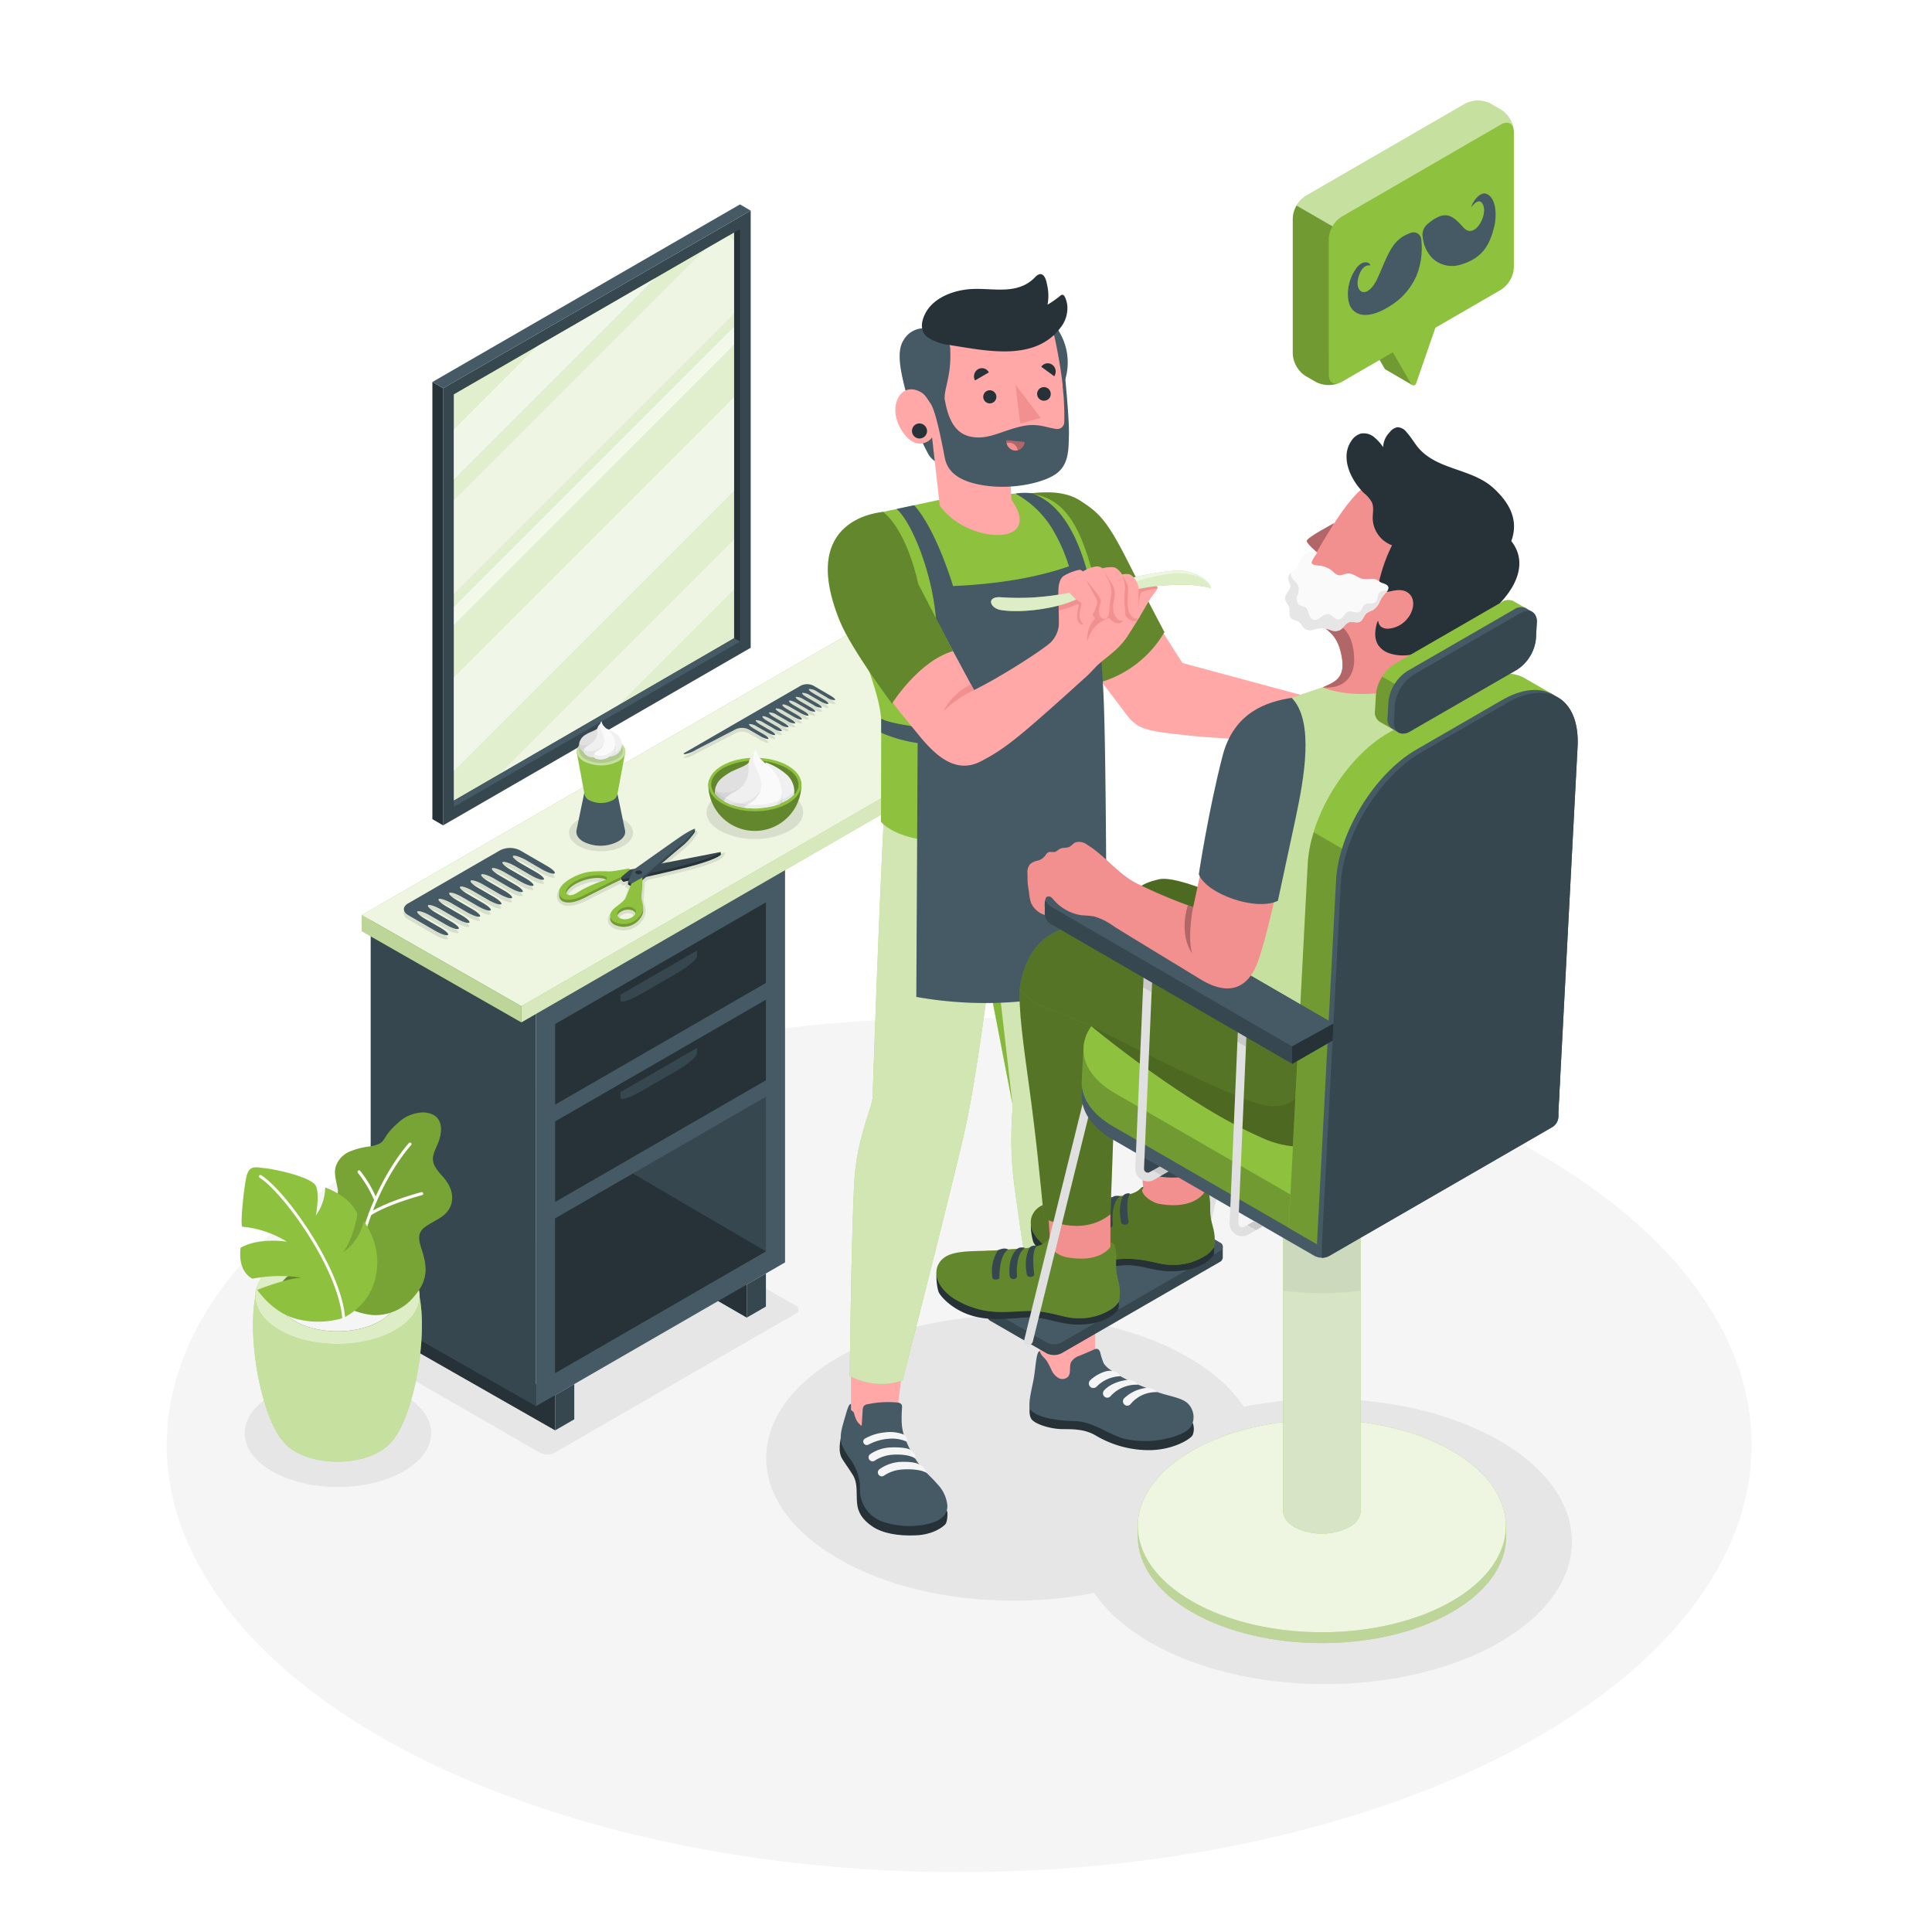 <svg class="animated" id="freepik_stories-barber" xmlns="http://www.w3.org/2000/svg" viewBox="0 0 500 500" version="1.1" xmlns:xlink="http://www.w3.org/1999/xlink" xmlns:svgjs="http://svgjs.com/svgjs"><style>svg#freepik_stories-barber:not(.animated) .animable {opacity: 0;}svg#freepik_stories-barber.animated #freepik--Floor--inject-84 {animation: 1s 1 forwards cubic-bezier(.36,-0.01,.5,1.38) slideLeft;animation-delay: 0s;}svg#freepik_stories-barber.animated #freepik--Shadows--inject-84 {animation: 1s 1 forwards cubic-bezier(.36,-0.01,.5,1.38) lightSpeedRight;animation-delay: 0s;}svg#freepik_stories-barber.animated #freepik--Mirrow--inject-84 {animation: 1s 1 forwards cubic-bezier(.36,-0.01,.5,1.38) zoomIn;animation-delay: 0s;}svg#freepik_stories-barber.animated #freepik--Furniture--inject-84 {animation: 1s 1 forwards cubic-bezier(.36,-0.01,.5,1.38) slideUp;animation-delay: 0s;}svg#freepik_stories-barber.animated #freepik--Plant--inject-84 {animation: 1s 1 forwards cubic-bezier(.36,-0.01,.5,1.38) zoomOut;animation-delay: 0s;}svg#freepik_stories-barber.animated #freepik--speech-bubble--inject-84 {animation: 1s 1 forwards cubic-bezier(.36,-0.01,.5,1.38) fadeIn;animation-delay: 0s;}svg#freepik_stories-barber.animated #freepik--character-1--inject-84 {animation: 1s 1 forwards cubic-bezier(.36,-0.01,.5,1.38) lightSpeedRight;animation-delay: 0s;}svg#freepik_stories-barber.animated #freepik--character-2--inject-84 {animation: 1s 1 forwards cubic-bezier(.36,-0.01,.5,1.38) slideDown;animation-delay: 0s;}            @keyframes slideLeft {                0% {                    opacity: 0;                    transform: translateX(-30px);                }                100% {                    opacity: 1;                    transform: translateX(0);                }            }                    @keyframes lightSpeedRight {              from {                transform: translate3d(50%, 0, 0) skewX(-20deg);                opacity: 0;              }              60% {                transform: skewX(10deg);                opacity: 1;              }              80% {                transform: skewX(-2deg);              }              to {                opacity: 1;                transform: translate3d(0, 0, 0);              }            }                    @keyframes zoomIn {                0% {                    opacity: 0;                    transform: scale(0.5);                }                100% {                    opacity: 1;                    transform: scale(1);                }            }                    @keyframes slideUp {                0% {                    opacity: 0;                    transform: translateY(30px);                }                100% {                    opacity: 1;                    transform: inherit;                }            }                    @keyframes zoomOut {                0% {                    opacity: 0;                    transform: scale(1.5);                }                100% {                    opacity: 1;                    transform: scale(1);                }            }                    @keyframes fadeIn {                0% {                    opacity: 0;                }                100% {                    opacity: 1;                }            }                    @keyframes slideDown {                0% {                    opacity: 0;                    transform: translateY(-30px);                }                100% {                    opacity: 1;                    transform: translateY(0);                }            }        </style><g id="freepik--Floor--inject-84" class="animable" style="transform-origin: 248.23px 373.96px;"><ellipse id="freepik--floor--inject-84" cx="248.23" cy="373.96" rx="205.09" ry="110.56" style="fill: rgb(245, 245, 245); transform-origin: 248.23px 373.96px;" class="animable"></ellipse></g><g id="freepik--Shadows--inject-84" class="animable" style="transform-origin: 235.06px 373.512px;"><ellipse id="freepik--Shadow--inject-84" cx="342.86" cy="398.94" rx="63.94" ry="36.92" style="fill: rgb(230, 230, 230); transform-origin: 342.86px 398.94px;" class="animable"></ellipse><ellipse id="freepik--shadow--inject-84" cx="262.23" cy="377.34" rx="63.94" ry="36.92" style="fill: rgb(230, 230, 230); transform-origin: 262.23px 377.34px;" class="animable"></ellipse><ellipse id="freepik--shadow--inject-84" cx="87.45" cy="370.9" rx="24.13" ry="13.93" style="fill: rgb(230, 230, 230); transform-origin: 87.45px 370.9px;" class="animable"></ellipse><path id="freepik--shadow--inject-84" d="M205.88,337.87l-45.66-26.26a4,4,0,0,0-3.67,0l-62.4,36a1.12,1.12,0,0,0,0,2.12L139.81,376a4.09,4.09,0,0,0,3.67,0l5.09-2.94,33.92-19.59L205.88,340A1.12,1.12,0,0,0,205.88,337.87Z" style="fill: rgb(230, 230, 230); transform-origin: 150.022px 343.799px;" class="animable"></path></g><g id="freepik--Mirrow--inject-84" class="animable" style="transform-origin: 153.09px 133.25px;"><g id="freepik--mirrow--inject-84" class="animable" style="transform-origin: 153.09px 133.25px;"><polygon points="114.68 100.47 114.68 213.6 194.28 167.64 194.28 54.51 114.68 100.47" style="fill: rgb(55, 71, 79); transform-origin: 154.48px 134.055px;" id="el0ue7xjkyf4hk" class="animable"></polygon><polygon points="117.46 102.07 189.99 60.19 189.99 165.16 117.46 207.19 117.46 102.07" style="fill: rgb(141, 193, 62); transform-origin: 153.725px 133.69px;" id="el5dg48091sxp" class="animable"></polygon><g id="elh93yyr1a8kw"><polygon points="117.46 102.07 189.99 60.19 189.99 165.16 117.46 207.19 117.46 102.07" style="fill: rgb(255, 255, 255); opacity: 0.75; transform-origin: 153.725px 133.69px;" class="animable"></polygon></g><g id="el4i1b5f0blw3"><g style="opacity: 0.8; transform-origin: 153.725px 130.645px;" class="animable"><g id="elzwswgf9vr5"><polygon points="189.99 89.18 189.99 84.58 117.46 157.11 117.46 161.72 189.99 89.18" style="fill: rgb(255, 255, 255); opacity: 0.7; transform-origin: 153.725px 123.15px;" class="animable"></polygon></g><g id="elrb5pqfbd2i"><polygon points="189.99 81.16 189.99 62.34 188.63 60.98 182.39 64.58 117.46 129.51 117.46 153.69 189.99 81.16" style="fill: rgb(255, 255, 255); opacity: 0.5; transform-origin: 153.725px 107.335px;" class="animable"></polygon></g><g id="el2oo0xrbx7un"><polygon points="117.46 111.21 117.46 124.06 169.48 72.03 139.08 89.58 117.46 111.21" style="fill: rgb(255, 255, 255); opacity: 0.65; transform-origin: 143.47px 98.045px;" class="animable"></polygon></g><g id="eloki4lqbvw37"><polygon points="189.99 126.97 189.99 102.79 117.46 175.32 117.46 199.5 189.99 126.97" style="fill: rgb(255, 255, 255); opacity: 0.65; transform-origin: 153.725px 151.145px;" class="animable"></polygon></g><g id="elgl9ym287vat"><polygon points="189.99 152.49 189.99 139.64 129.32 200.31 159.86 182.62 189.99 152.49" style="fill: rgb(255, 255, 255); opacity: 0.5; transform-origin: 159.655px 169.975px;" class="animable"></polygon></g></g></g><polygon points="114.68 100.47 111.9 98.86 111.9 212 114.68 213.6 114.68 100.47" style="fill: rgb(38, 50, 56); transform-origin: 113.29px 156.23px;" id="elpqt2fbbaxt" class="animable"></polygon><polygon points="194.28 54.51 191.5 52.9 111.9 98.86 114.68 100.47 194.28 54.51" style="fill: rgb(69, 90, 100); transform-origin: 153.09px 76.685px;" id="el970qkc0m5jj" class="animable"></polygon><polygon points="191.5 59.32 189.99 60.19 189.99 165.16 191.51 166.04 191.5 59.32" style="fill: rgb(38, 50, 56); transform-origin: 190.75px 112.68px;" id="eltlm49m0vfs" class="animable"></polygon><polygon points="191.51 166.04 189.99 165.16 117.46 207.19 117.46 208.79 191.51 166.04" style="fill: rgb(69, 90, 100); transform-origin: 154.485px 186.975px;" id="eli8l15uh2b6l" class="animable"></polygon></g></g><g id="freepik--Furniture--inject-84" class="animable" style="transform-origin: 183.67px 263.44px;"><g id="freepik--Table--inject-84" class="animable" style="transform-origin: 183.67px 263.44px;"><g id="freepik--Drawers--inject-84" class="animable" style="transform-origin: 149.55px 285.37px;"><polygon points="193.26 341 183.37 335.29 193.26 332.43 193.26 341" style="fill: rgb(224, 224, 224); transform-origin: 188.315px 336.715px;" id="eljo26repaq1" class="animable"></polygon><polygon points="193.26 341 183.37 335.29 193.26 332.43 193.26 341" style="fill: rgb(38, 50, 56); transform-origin: 188.315px 336.715px;" id="elgpcqpopymc" class="animable"></polygon><polygon points="143.67 361.06 143.67 370.18 100.89 345.78 100.89 336.67 143.67 361.06" style="fill: rgb(224, 224, 224); transform-origin: 122.28px 353.425px;" id="eloz924dkfr4n" class="animable"></polygon><polygon points="143.67 361.06 143.67 370.18 100.89 345.78 100.89 336.67 143.67 361.06" style="fill: rgb(38, 50, 56); transform-origin: 122.28px 353.425px;" id="elw8w5c4p1ct8" class="animable"></polygon><polygon points="95.93 237.78 138.72 262.17 138.72 363.92 95.93 339.52 95.93 237.78" style="fill: rgb(55, 71, 79); transform-origin: 117.325px 300.85px;" id="elrajujhbzlr" class="animable"></polygon><polygon points="138.72 262.17 203.17 224.96 203.17 326.71 138.72 363.92 138.72 262.17" style="fill: rgb(69, 90, 100); transform-origin: 170.945px 294.44px;" id="el6jbzst8l76t" class="animable"></polygon><polygon points="203.17 224.96 160.38 200.56 95.93 237.78 138.72 262.17 203.17 224.96" style="fill: rgb(245, 245, 245); transform-origin: 149.55px 231.365px;" id="el8t7bfgurv4c" class="animable"></polygon><polygon points="143.67 265.03 198.22 233.53 198.22 254.38 143.67 285.88 143.67 265.03" style="fill: rgb(38, 50, 56); transform-origin: 170.945px 259.705px;" id="elazoh1tmq57" class="animable"></polygon><polygon points="143.67 315.33 198.22 283.83 198.22 323.85 143.67 355.35 143.67 315.33" style="fill: rgb(55, 71, 79); transform-origin: 170.945px 319.59px;" id="eleu6xnwocp4q" class="animable"></polygon><polygon points="143.67 370.18 148.62 367.32 148.62 358.21 143.67 361.06 143.67 370.18" style="fill: rgb(55, 71, 79); transform-origin: 146.145px 364.195px;" id="elwdyenu3fazs" class="animable"></polygon><polygon points="193.26 341 198.22 338.14 198.22 329.57 193.26 332.43 193.26 341" style="fill: rgb(55, 71, 79); transform-origin: 195.74px 335.285px;" id="el8kbalzrnb24" class="animable"></polygon><path d="M160.57,258.88c0,.79,2.37.07,5.28-1.62l9.25-5.34c2.91-1.68,5.28-3.68,5.28-4.47V246l-19.81,11.43Z" style="fill: rgb(55, 71, 79); transform-origin: 170.475px 252.6px;" id="elc76yagtif9c" class="animable"></path><polygon points="143.67 290.22 198.22 258.73 198.22 279.58 143.67 311.07 143.67 290.22" style="fill: rgb(38, 50, 56); transform-origin: 170.945px 284.9px;" id="el5n219jr6v0x" class="animable"></polygon><path d="M160.57,284.07c0,.79,2.37.07,5.28-1.61l9.25-5.34c2.91-1.68,5.28-3.69,5.28-4.48v-1.43l-19.81,11.44Z" style="fill: rgb(55, 71, 79); transform-origin: 170.475px 277.8px;" id="elvy9gp13ifp" class="animable"></path><polygon points="198.22 323.85 163.79 303.71 143.67 315.33 143.67 355.35 198.22 323.85" style="fill: rgb(38, 50, 56); transform-origin: 170.945px 329.53px;" id="eli81l0lexiw" class="animable"></polygon></g><g id="freepik--Shelf--inject-84" class="animable" style="transform-origin: 183.67px 210.64px;"><g id="freepik--shelf--inject-84" class="animable" style="transform-origin: 183.67px 210.64px;"><polygon points="93.62 236.83 134.93 260.41 273.72 180.28 232.41 156.7 93.62 236.83" style="fill: rgb(141, 193, 62); transform-origin: 183.67px 208.555px;" id="el7pkkst5rhma" class="animable"></polygon><g id="el9jumenxudgf"><polygon points="93.62 236.83 134.93 260.41 273.72 180.28 232.41 156.7 93.62 236.83" style="fill: rgb(255, 255, 255); opacity: 0.85; transform-origin: 183.67px 208.555px;" class="animable"></polygon></g><polygon points="93.62 236.83 93.62 241 134.93 264.58 134.93 260.41 93.62 236.83" style="fill: rgb(141, 193, 62); transform-origin: 114.275px 250.705px;" id="elmhlst1qjerk" class="animable"></polygon><g id="el5k4r4v9cz0r"><polygon points="93.62 236.83 93.62 241 134.93 264.58 134.93 260.41 93.62 236.83" style="fill: rgb(255, 255, 255); opacity: 0.5; transform-origin: 114.275px 250.705px;" class="animable"></polygon></g><g id="elhdoych52n6w"><polygon points="93.62 236.83 93.62 241 134.93 264.58 134.93 260.41 93.62 236.83" style="opacity: 0.05; transform-origin: 114.275px 250.705px;" class="animable"></polygon></g><polygon points="273.72 184.46 134.93 264.58 134.93 260.41 273.72 180.28 273.72 184.46" style="fill: rgb(141, 193, 62); transform-origin: 204.325px 222.43px;" id="elporkjfnwrb9" class="animable"></polygon><g id="elzxsxtuz6rq"><polygon points="273.72 184.46 134.93 264.58 134.93 260.41 273.72 180.28 273.72 184.46" style="fill: rgb(255, 255, 255); opacity: 0.65; transform-origin: 204.325px 222.43px;" class="animable"></polygon></g></g><g id="freepik--hair-comb--inject-84" class="animable" style="transform-origin: 124.025px 231.274px;"><g id="el8t0p387nxy2"><path d="M132.81,222.56c-.38.22.48,1.07,1.92,1.91l4.05,2.33c1.44.84,2.3,1.69,1.92,1.91s-1.85-.28-3.29-1.11l-4-2.33c-1.45-.84-2.93-1.33-3.31-1.11s.48,1.07,1.92,1.9L136,228.4c1.44.83,2.3,1.68,1.92,1.9s-1.87-.28-3.31-1.11l-4-2.33c-1.44-.83-2.92-1.33-3.31-1.1s.48,1.07,1.92,1.9l4,2.33c1.45.83,2.31,1.68,1.93,1.9s-1.86-.27-3.3-1.11l-4-2.32c-1.44-.83-2.92-1.33-3.31-1.11s.48,1.08,1.92,1.91l4,2.32c1.44.83,2.3,1.69,1.92,1.91s-1.85-.28-3.29-1.11l-4-2.33c-1.44-.84-2.92-1.33-3.3-1.11s.47,1.08,1.91,1.92l4,2.32c1.44.83,2.3,1.69,1.92,1.91s-1.85-.28-3.29-1.11l-4-2.34c-1.44-.83-2.92-1.33-3.3-1.11s.47,1.08,1.91,1.91l4,2.34c1.44.83,2.3,1.68,1.92,1.9s-1.85-.29-3.29-1.12l-4-2.32c-1.44-.83-2.92-1.33-3.31-1.11s.48,1.08,1.92,1.91l4,2.33c1.44.84,2.3,1.69,1.93,1.9s-1.86-.28-3.3-1.11l-4-2.32c-1.44-.83-2.92-1.33-3.31-1.11s.48,1.07,1.92,1.91l4,2.32c1.44.83,2.31,1.68,1.93,1.91s-1.86-.28-3.3-1.11l-4-2.32c-1.44-.84-2.92-1.33-3.3-1.11s.47,1.07,1.91,1.9l4,2.33c1.44.83,2.31,1.68,1.93,1.9s-1.86-.29-3.3-1.12l-4-2.31c-1.44-.83-2.92-1.32-3.3-1.1s.47,1.07,1.91,1.9l4,2.32c1.45.84,2.31,1.69,1.93,1.9s-1.86-.28-3.3-1.11l-7-4.06c-1.44-.83-1.44-2.18,0-3l23.78-13.74a5.78,5.78,0,0,1,5.22,0l7,4.06c1.44.83,2.29,1.69,1.91,1.91s-1.87-.26-3.32-1.1l-4-2.33C134.67,222.83,133.19,222.34,132.81,222.56Z" style="opacity: 0.1; transform-origin: 123.99px 231.808px;" class="animable"></path></g><path d="M132.81,221.49c-.38.22.48,1.08,1.92,1.91l4.05,2.34c1.44.83,2.3,1.68,1.92,1.9s-1.85-.27-3.29-1.11l-4-2.33c-1.45-.84-2.93-1.33-3.31-1.11s.48,1.07,1.92,1.91l4.05,2.33c1.44.84,2.3,1.69,1.92,1.9s-1.87-.28-3.31-1.11l-4-2.33c-1.44-.83-2.92-1.32-3.31-1.1s.48,1.07,1.92,1.9l4,2.33c1.45.83,2.31,1.68,1.93,1.9s-1.86-.27-3.3-1.1l-4-2.33c-1.44-.83-2.92-1.33-3.31-1.1s.48,1.07,1.92,1.9l4,2.33c1.44.83,2.3,1.68,1.92,1.9s-1.85-.28-3.29-1.11l-4-2.33c-1.44-.84-2.92-1.33-3.3-1.1s.47,1.08,1.91,1.91l4,2.32c1.44.83,2.3,1.69,1.92,1.91s-1.85-.28-3.29-1.11l-4-2.33c-1.44-.84-2.92-1.33-3.3-1.11s.47,1.07,1.91,1.9l4,2.34c1.44.83,2.3,1.68,1.92,1.9s-1.85-.28-3.29-1.12l-4-2.32c-1.44-.83-2.92-1.33-3.31-1.11s.48,1.08,1.92,1.91l4,2.33c1.44.84,2.3,1.69,1.93,1.91s-1.86-.29-3.3-1.12l-4-2.32c-1.44-.83-2.92-1.33-3.31-1.11s.48,1.08,1.92,1.91l4,2.32c1.44.83,2.31,1.69,1.93,1.91s-1.86-.28-3.3-1.11l-4-2.32c-1.44-.83-2.92-1.33-3.3-1.11s.47,1.07,1.91,1.91l4,2.32c1.44.83,2.31,1.68,1.93,1.9s-1.86-.28-3.3-1.11l-4-2.32c-1.44-.83-2.92-1.32-3.3-1.1s.47,1.07,1.91,1.91l4,2.32c1.45.83,2.31,1.68,1.93,1.9s-1.86-.29-3.3-1.12l-7-4.06c-1.44-.83-1.44-2.18,0-3l23.78-13.73a5.72,5.72,0,0,1,5.22,0l7,4.05c1.44.83,2.29,1.69,1.91,1.92s-1.87-.27-3.32-1.1l-4-2.34C134.67,221.77,133.19,221.27,132.81,221.49Z" style="fill: rgb(69, 90, 100); transform-origin: 124.06px 230.745px;" id="el8nnzd9sjhj8" class="animable"></path></g><g id="freepik--Scissors--inject-84" class="animable" style="transform-origin: 165.974px 227.642px;"><g id="el9w1wwnqxr6s"><path d="M161.46,240.79a6.77,6.77,0,0,1-1.74-.25c-1.7-.48-2.23-1.37-2.38-2a3.1,3.1,0,0,1,1.16-2.82c.26-.22.57-.46.89-.7a7.39,7.39,0,0,0,2.09-2l1.15-3-.87-.51L162,229l-.91.2-.41-.55c-.91.44-3.13,1.52-6.12,3-.69.34-1.27.64-1.77.9a16.63,16.63,0,0,1-4,1.68,6.79,6.79,0,0,1-1.59.2,3.23,3.23,0,0,1-2.48-.9,2.48,2.48,0,0,1-.55-2c.31-2.8,5.77-5.24,8.61-5.5.93-.09,1.81-.13,2.76-.13l1.25,0,.82,0c.25,0,.48,0,.68,0,1.08-.1,4.42-.72,4.45-.72l.37-.07.22.3.83-.16c1.11-.79,9.55-6.77,11.54-8.14,1.25-.85,3.47-2.21,4.15-2.21h.36l.23.34.17.32-.23.38a16.74,16.74,0,0,1-3.19,3.66c-.71.55-2.76,2.3-4.8,4l15.42-3-.68,1.15c-.19.32-1.19,1.24-6.39,2.77-3.13.93-8.85,2.25-13.16,3.21l-.7.61c-.05.77-.2,3.11-.31,4.33a4.5,4.5,0,0,0,.23,1.46,4.26,4.26,0,0,1-.26,3.62A6,6,0,0,1,161.46,240.79Zm1.09-4.45a2.78,2.78,0,0,0-2,.8.67.67,0,0,0-.21.59.92.92,0,0,0,.68.5,2.38,2.38,0,0,0,.68.09,2.8,2.8,0,0,0,2-.79.67.67,0,0,0,.21-.59.93.93,0,0,0-.67-.51A2.5,2.5,0,0,0,162.55,236.34Zm-7.9-8.19a11.14,11.14,0,0,0-3.33.57c-3,1-3.89,2.19-4.18,2.82,0,.09-.12.29,0,.39a.59.59,0,0,0,.49.18,1,1,0,0,0,.3,0,4.49,4.49,0,0,0,1.53-.74,21.36,21.36,0,0,1,1.86-1.06,36.25,36.25,0,0,1,4.79-1.93l.05,0A5.74,5.74,0,0,0,154.65,228.15Z" style="opacity: 0.1; transform-origin: 165.974px 227.845px;" class="animable"></path></g><path d="M162.81,225.79l23.7-5.24.05.64s-.51.86-6,2.5-19.23,4.53-19.23,4.53l-.57-.76Z" style="fill: rgb(38, 50, 56); transform-origin: 173.66px 224.385px;" id="el1wsn1wiqeia" class="animable"></path><path d="M179.83,215.29a16.6,16.6,0,0,1-3.06,3.51c-1.66,1.3-10.53,9-10.53,9l-2.86,1.59-.86-.5,1.29-3s10-7.1,12.18-8.59S180.11,214.87,179.83,215.29Z" style="fill: rgb(55, 71, 79); transform-origin: 171.189px 222.29px;" id="elpti3h6zgb7" class="animable"></path><polygon points="162.53 228.18 163.38 228.68 163.16 229.25 162.53 228.88 162.53 228.18" style="fill: rgb(38, 50, 56); transform-origin: 162.955px 228.715px;" id="elo4wfplkwzt" class="animable"></polygon><polygon points="179.85 214.52 179.85 215.23 179.14 216.27 179.14 215.17 179.85 214.52" style="fill: rgb(55, 71, 79); transform-origin: 179.495px 215.395px;" id="elhvxp4xjy3hs" class="animable"></polygon><path d="M166,237.17c1.1-1.71-.18-3.34-.06-4.81s.32-4.57.32-4.57l-2.86,1.59s-.95,2.43-1.34,3.45-2.11,2.1-3.15,3-1.93,3,1,3.81A5.26,5.26,0,0,0,166,237.17Zm-5.15,1.31c-1.13-.32-1.47-1.25-.75-2.07a3.48,3.48,0,0,1,3.32-.88c1.13.32,1.47,1.25.76,2.07A3.47,3.47,0,0,1,160.83,238.48Z" style="fill: rgb(141, 193, 62); transform-origin: 162.185px 233.824px;" id="eln0mt4p07bwg" class="animable"></path><g id="elqdalagyepw"><path d="M166,237.17c1.1-1.71-.18-3.34-.06-4.81s.32-4.57.32-4.57l-2.86,1.59s-.95,2.43-1.34,3.45-2.11,2.1-3.15,3-1.93,3,1,3.81A5.26,5.26,0,0,0,166,237.17Zm-5.15,1.31c-1.13-.32-1.47-1.25-.75-2.07a3.48,3.48,0,0,1,3.32-.88c1.13.32,1.47,1.25.76,2.07A3.47,3.47,0,0,1,160.83,238.48Z" style="opacity: 0.2; transform-origin: 162.185px 233.824px;" class="animable"></path></g><path d="M166.09,226.72a1.24,1.24,0,0,1-1.17.23c-.44-.13-.61-.43-.39-.68a1.21,1.21,0,0,1,1.17-.23C166.14,226.17,166.31,226.47,166.09,226.72Z" style="fill: rgb(38, 50, 56); transform-origin: 165.31px 226.493px;" id="elhbzj6doaq34" class="animable"></path><path d="M162.8,225.45s-3.39.63-4.5.73-2.73-.13-5.52.12-7.81,2.65-8.06,5,2.15,2.5,3.87,2.08,2.69-1.06,5.65-2.54c3.95-2,6.57-3.22,6.57-3.22l2.22-1.84Zm-6.56,3.13a37.14,37.14,0,0,0-4.7,1.91c-1.89.93-2.34,1.56-3.52,1.84-1,.23-1.91-.31-1.43-1.36s1.93-2.29,4.54-3.15,4.76-.7,5.71-.19C157.21,227.82,157.39,228.21,156.24,228.58Z" style="fill: rgb(141, 193, 62); transform-origin: 153.866px 229.507px;" id="elsgqo3ak89p" class="animable"></path><g id="el46cgyd8v6ax"><path d="M162.8,225.45s-3.39.63-4.5.73-2.73-.13-5.52.12-7.81,2.65-8.06,5,2.15,2.5,3.87,2.08,2.69-1.06,5.65-2.54c3.95-2,6.57-3.22,6.57-3.22l2.22-1.84Zm-6.56,3.13a37.14,37.14,0,0,0-4.7,1.91c-1.89.93-2.34,1.56-3.52,1.84-1,.23-1.91-.31-1.43-1.36s1.93-2.29,4.54-3.15,4.76-.7,5.71-.19C157.21,227.82,157.39,228.21,156.24,228.58Z" style="opacity: 0.2; transform-origin: 153.866px 229.507px;" class="animable"></path></g><polygon points="161.29 228.22 161.29 227.52 160.81 226.89 160.81 227.59 161.29 228.22" style="fill: rgb(38, 50, 56); transform-origin: 161.05px 227.555px;" id="elc7mtq5ex8nu" class="animable"></polygon><path d="M162.81,225.1l23.75-4.61s-.51.86-6,2.5-19.23,4.53-19.23,4.53l-.57-.76Z" style="fill: rgb(55, 71, 79); transform-origin: 173.66px 224.005px;" id="elt0jucr1qkml" class="animable"></path><path d="M179.83,214.59a16.8,16.8,0,0,1-3.06,3.52c-1.66,1.3-10.53,9-10.53,9l-2.86,1.59-.86-.5,1.29-3s10-7.1,12.18-8.59S180.11,214.18,179.83,214.59Z" style="fill: rgb(69, 90, 100); transform-origin: 171.189px 221.597px;" id="elj6co4bsxmw" class="animable"></path><path d="M166,236.47c1.1-1.71-.18-3.34-.06-4.81s.32-4.57.32-4.57l-2.86,1.59s-.95,2.43-1.34,3.45-2.11,2.1-3.15,3-1.93,3,1,3.81A5.26,5.26,0,0,0,166,236.47Zm-5.15,1.32c-1.13-.33-1.47-1.26-.75-2.07a3.46,3.46,0,0,1,3.32-.89c1.13.33,1.47,1.25.76,2.07A3.5,3.5,0,0,1,160.83,237.79Z" style="fill: rgb(141, 193, 62); transform-origin: 162.185px 233.124px;" id="elilmik8r0vbm" class="animable"></path><path d="M166.09,226a1.24,1.24,0,0,1-1.17.23c-.44-.13-.61-.43-.39-.68a1.24,1.24,0,0,1,1.17-.23C166.14,225.47,166.31,225.77,166.09,226Z" style="fill: rgb(38, 50, 56); transform-origin: 165.31px 225.775px;" id="elzm05j3fuznj" class="animable"></path><path d="M162.8,224.76s-3.39.62-4.5.72-2.73-.13-5.52.12-7.81,2.65-8.06,5,2.15,2.5,3.87,2.08,2.69-1.05,5.65-2.53c3.95-2,6.57-3.23,6.57-3.23l2.22-1.83Zm-6.56,3.13a35.38,35.38,0,0,0-4.7,1.9c-1.89.93-2.34,1.56-3.52,1.84-1,.23-1.91-.31-1.43-1.36s1.93-2.29,4.54-3.14,4.76-.7,5.71-.2C157.21,227.12,157.39,227.51,156.24,227.89Z" style="fill: rgb(141, 193, 62); transform-origin: 153.866px 228.812px;" id="eleqfydljtgsu" class="animable"></path></g><g id="freepik--Brush--inject-84" class="animable" style="transform-origin: 155.55px 203.47px;"><g id="elw6kot5nmjk"><ellipse cx="155.55" cy="215.52" rx="8.29" ry="4.79" style="opacity: 0.1; transform-origin: 155.55px 215.52px;" class="animable"></ellipse></g><path d="M161.74,214.82h0l-2-9.65h0a2.2,2.2,0,0,0-1.22-1.58,6.72,6.72,0,0,0-6.08,0,2.21,2.21,0,0,0-1.23,1.58h0l-2,9.65h0c-.22,1.07.35,2.18,1.77,3a9.85,9.85,0,0,0,8.88,0C161.39,217,162,215.89,161.74,214.82Z" style="fill: rgb(69, 90, 100); transform-origin: 155.481px 210.87px;" id="elmiq4amfju2" class="animable"></path><path d="M161.8,194.73H149.26l2,10.78h0a2.21,2.21,0,0,0,1.23,1.58,6.72,6.72,0,0,0,6.08,0,2.2,2.2,0,0,0,1.22-1.58h0Z" style="fill: rgb(141, 193, 62); transform-origin: 155.53px 201.273px;" id="el5mcm9bgrcxj" class="animable"></path><path d="M160,191.9c2.46,1.42,2.46,3.72,0,5.13a9.79,9.79,0,0,1-8.88,0c-2.46-1.41-2.46-3.71,0-5.13A9.85,9.85,0,0,1,160,191.9Z" style="fill: rgb(141, 193, 62); transform-origin: 155.56px 194.469px;" id="elaxlupd9lkw9" class="animable"></path><g id="elfq4zjmhrfzn"><path d="M160,191.9c2.46,1.42,2.46,3.72,0,5.13a9.79,9.79,0,0,1-8.88,0c-2.46-1.41-2.46-3.71,0-5.13A9.85,9.85,0,0,1,160,191.9Z" style="fill: rgb(255, 255, 255); opacity: 0.5; transform-origin: 155.56px 194.469px;" class="animable"></path></g><g id="el0d8brl5h8r0d"><path d="M151.56,191.9a8.77,8.77,0,0,1,8,0c2.2,1.27,2.2,3.33,0,4.6a8.83,8.83,0,0,1-8,0C149.35,195.23,149.35,193.17,151.56,191.9Z" style="opacity: 0.1; transform-origin: 155.556px 194.196px;" class="animable"></path></g><path d="M156.92,188.56a8.8,8.8,0,0,1,3,1.74,3.23,3.23,0,0,1,.73,3.72,3.31,3.31,0,0,1-2.9,1.79,8.51,8.51,0,0,0-.07-3.54C157.23,190.47,156.92,188.56,156.92,188.56Z" style="fill: rgb(240, 240, 240); transform-origin: 158.934px 192.185px;" id="elsf2wlhjwjio" class="animable"></path><path d="M154.63,188.46c-.43.6-1.92.93-2.91,1.58A3.42,3.42,0,0,0,150,192a2.16,2.16,0,0,0,1,2.64c1.11.53,3.37-1.28,3.62-1.94A24.33,24.33,0,0,0,154.63,188.46Z" style="fill: rgb(224, 224, 224); transform-origin: 152.293px 191.598px;" id="elgghv0leacs" class="animable"></path><path d="M155.32,187.35a2.11,2.11,0,0,0-.75,1.9,3.35,3.35,0,0,1-2,3.39c-1.78,1-2,1.9-1,2.74a3,3,0,0,0,2.18.63s2.66-.61,3.2-2.6S156.43,188.23,155.32,187.35Z" style="fill: rgb(240, 240, 240); transform-origin: 154.036px 191.689px;" id="eltux4q42lsfc" class="animable"></path><path d="M155.55,196.59c-1.73,0-2.43-.75-1.63-1.74.4-.49,1.12-.69,1.57-1.19a3.12,3.12,0,0,0,.93-1.88c.15-1.77-2-3.61-.74-5.15.13.84.48,1.32,1.73,2.33a4.93,4.93,0,0,1,1.53,5.47A4.08,4.08,0,0,1,155.55,196.59Z" style="fill: rgb(250, 250, 250); transform-origin: 156.407px 191.61px;" id="el5on18gmguft" class="animable"></path><g id="elottz77yzox"><path d="M159.13,194.81a3.93,3.93,0,0,0,.1-2,3.29,3.29,0,0,1-2.63,2.56,4.64,4.64,0,0,1-1.76.19c-.68-.06-1.07-.32-1-.57l.09-.13a1.42,1.42,0,0,1,.12-.13l.06-.06.05,0,.15-.13.07-.05,0,0,.32-.2c.2-.13.39-.24.51-.33l.07-.06.14-.12h0l.12-.12.16-.2a.39.39,0,0,0,.08-.1s0,0,0,0a1.67,1.67,0,0,0,.12-.16,1.51,1.51,0,0,0,.12-.2,3.76,3.76,0,0,0,.25-.53.81.81,0,0,1,0-.11h0a3.62,3.62,0,0,1-2,1.74,4.07,4.07,0,0,1-2.35.26c-.74-.11-.77-.51-.77-.57l0,0a4,4,0,0,1,1.34-1,4.87,4.87,0,0,0,.82-.55,4.32,4.32,0,0,1-1,.46,4.5,4.5,0,0,1-1.75.17c-.65-.13-.75-.44-.65-.91a.75.75,0,0,0-.05.16,2.16,2.16,0,0,0,1,2.64h0a1.52,1.52,0,0,0,.53.77,3,3,0,0,0,2.18.63h0a2.25,2.25,0,0,0,1.83.58,4.32,4.32,0,0,0,2.2-.78h0a3.31,3.31,0,0,0,2.9-1.79,2.93,2.93,0,0,0,.3-1.56h0A2.51,2.51,0,0,1,159.13,194.81Z" style="opacity: 0.05; transform-origin: 155.27px 194.36px;" class="animable"></path></g></g><g id="freepik--hair-comb--inject-84" class="animable" style="transform-origin: 196.519px 186.632px;"><g id="elzh5848vshs"><path d="M210.51,178.46a3.65,3.65,0,0,0-3.27,0l-14.17,8.19S176.86,196,176.86,196l.31.2a8.57,8.57,0,0,0,3-1.18l10.09-5.22a3.85,3.85,0,0,1,3.71.09l2.79,1.62c.9.52,1.83.84,2.06.7s-.3-.67-1.2-1.19l-2.52-1.45c-.9-.52-1.44-1.06-1.2-1.2a3.54,3.54,0,0,1,2.07.7l2.52,1.44c.9.52,1.82.84,2.06.7s-.3-.67-1.2-1.19l-2.52-1.45c-.9-.52-1.44-1.06-1.2-1.2s1.16.17,2.07.7l2.51,1.45c.91.52,1.83.83,2.07.69s-.3-.67-1.21-1.19l-2.51-1.45c-.91-.53-1.44-1.06-1.2-1.2s1.16.17,2.06.7l2.52,1.45a3.7,3.7,0,0,0,2.07.7c.23-.14-.31-.67-1.21-1.19l-2.52-1.46c-.9-.53-1.44-1.06-1.2-1.2a3.54,3.54,0,0,1,2.07.7l2.52,1.45a3.7,3.7,0,0,0,2.06.7c.24-.14-.3-.67-1.2-1.19L202,185.55c-.9-.53-1.44-1.06-1.2-1.2a3.54,3.54,0,0,1,2.07.7l2.53,1.46c.9.52,1.82.83,2.06.69s-.3-.67-1.21-1.19l-2.52-1.46c-.9-.52-1.44-1.05-1.2-1.2s1.16.17,2.07.69l2.52,1.47c.91.52,1.83.83,2.07.69s-.3-.67-1.21-1.19l-2.52-1.46c-.91-.52-1.44-1.05-1.2-1.19s1.16.17,2.07.69l2.52,1.46a3.58,3.58,0,0,0,2.07.69c.23-.14-.31-.67-1.21-1.19l-2.52-1.46c-.91-.52-1.45-1.05-1.21-1.19a3.58,3.58,0,0,1,2.07.69l2.53,1.46a3.58,3.58,0,0,0,2.07.69c.24-.13-.3-.66-1.2-1.19l-2.54-1.46c-.9-.52-1.44-1.05-1.2-1.19a3.58,3.58,0,0,1,2.07.69l2.54,1.46c.9.53,1.82.84,2.06.7s-.3-.67-1.21-1.2l-2.53-1.46c-.9-.52-1.44-1.06-1.2-1.19a3.58,3.58,0,0,1,2.07.69l2.53,1.46a3.62,3.62,0,0,0,2.08.69c.24-.14-.3-.67-1.2-1.2Z" style="opacity: 0.1; transform-origin: 196.519px 187.137px;" class="animable"></path></g><path d="M210.51,177.45a3.65,3.65,0,0,0-3.27,0l-14.17,8.18S176.86,195,176.86,195l.31.2a8.57,8.57,0,0,0,3-1.18l10.09-5.22a3.85,3.85,0,0,1,3.71.09l2.79,1.62c.9.52,1.83.84,2.06.7s-.3-.67-1.2-1.19l-2.52-1.45c-.9-.52-1.44-1.06-1.2-1.2a3.7,3.7,0,0,1,2.07.7l2.52,1.44c.9.52,1.82.84,2.06.7s-.3-.67-1.2-1.19l-2.52-1.45c-.9-.52-1.44-1.06-1.2-1.2a3.72,3.72,0,0,1,2.07.7l2.51,1.45a3.72,3.72,0,0,0,2.07.7c.24-.14-.3-.68-1.21-1.2l-2.51-1.45c-.91-.52-1.44-1.06-1.2-1.2s1.16.18,2.06.7l2.52,1.45a3.7,3.7,0,0,0,2.07.7c.23-.14-.31-.67-1.21-1.19l-2.52-1.46c-.9-.52-1.44-1.06-1.2-1.2a3.54,3.54,0,0,1,2.07.7l2.52,1.45a3.7,3.7,0,0,0,2.06.7c.24-.14-.3-.67-1.2-1.19L202,184.54c-.9-.53-1.44-1.06-1.2-1.2a3.54,3.54,0,0,1,2.07.7l2.53,1.46c.9.52,1.82.83,2.06.69s-.3-.67-1.21-1.19l-2.52-1.46c-.9-.52-1.44-1-1.2-1.19s1.16.16,2.07.69l2.52,1.46c.91.52,1.83.83,2.07.69s-.3-.67-1.21-1.19l-2.52-1.46c-.91-.52-1.44-1-1.2-1.19s1.16.17,2.07.69l2.52,1.46a3.58,3.58,0,0,0,2.07.69c.23-.14-.31-.67-1.21-1.19l-2.52-1.46c-.91-.52-1.45-1-1.21-1.19A3.58,3.58,0,0,1,208,181l2.53,1.46a3.7,3.7,0,0,0,2.07.7c.24-.14-.3-.67-1.2-1.19l-2.54-1.47c-.9-.52-1.44-1-1.2-1.19a3.58,3.58,0,0,1,2.07.69l2.54,1.47c.9.52,1.82.83,2.06.69s-.3-.67-1.21-1.19l-2.53-1.47c-.9-.52-1.44-1-1.2-1.19a3.58,3.58,0,0,1,2.07.69L214,180.5a3.54,3.54,0,0,0,2.08.69c.24-.14-.3-.67-1.2-1.19Z" style="fill: rgb(69, 90, 100); transform-origin: 196.499px 186.132px;" id="eltagd8y6es4m" class="animable"></path></g><g id="freepik--Bowl--inject-84" class="animable" style="transform-origin: 195.35px 205.512px;"><g id="elblxs7luur8p"><path d="M195.35,217.12a18.24,18.24,0,0,1-9-2.14c-2.26-1.3-3.5-3-3.5-4.74s1.24-3.45,3.5-4.75a19.93,19.93,0,0,1,18,0c2.26,1.3,3.5,3,3.5,4.75s-1.24,3.44-3.5,4.74A18.25,18.25,0,0,1,195.35,217.12Z" style="opacity: 0.1; transform-origin: 195.35px 210.233px;" class="animable"></path></g><path d="M207.39,203a12,12,0,0,1-24.07,0C183.32,196.39,207.39,196.39,207.39,203Z" style="fill: rgb(141, 193, 62); transform-origin: 195.355px 206.533px;" id="elzr0prrfd1p" class="animable"></path><g id="elgwg4cnkfzp"><path d="M207.39,203a12,12,0,0,1-24.07,0C183.32,196.39,207.39,196.39,207.39,203Z" style="opacity: 0.3; transform-origin: 195.355px 206.533px;" class="animable"></path></g><path d="M186.88,198.14c4.68-2.7,12.27-2.7,17,0s4.68,7.09,0,9.79-12.27,2.7-17,0S182.2,200.84,186.88,198.14Z" style="fill: rgb(141, 193, 62); transform-origin: 195.38px 203.035px;" id="el0ifdn1g9vadp" class="animable"></path><path d="M195.35,209.26a16.58,16.58,0,0,1-8.12-1.93c-2-1.18-3.16-2.71-3.16-4.29s1.12-3.12,3.16-4.3a18.07,18.07,0,0,1,16.25,0c2,1.18,3.16,2.71,3.17,4.29s-1.13,3.12-3.17,4.3A16.59,16.59,0,0,1,195.35,209.26Z" style="fill: rgb(141, 193, 62); transform-origin: 195.36px 203.037px;" id="el6aacn08edd8" class="animable"></path><g id="eli8fhgiyx74"><path d="M195.35,209.26a16.58,16.58,0,0,1-8.12-1.93c-2-1.18-3.16-2.71-3.16-4.29s1.12-3.12,3.16-4.3a18.07,18.07,0,0,1,16.25,0c2,1.18,3.16,2.71,3.17,4.29s-1.13,3.12-3.17,4.3A16.59,16.59,0,0,1,195.35,209.26Z" style="opacity: 0.3; transform-origin: 195.36px 203.037px;" class="animable"></path></g><path d="M205.55,205a4.64,4.64,0,0,1,0,.64.06.06,0,0,1,0,0l-.24.26a8.54,8.54,0,0,1-1.78,1.34,8.73,8.73,0,0,1-1.06.53,5.79,5.79,0,0,1-.57.25,13.75,13.75,0,0,1-1.37.46c-.21.07-.43.13-.64.18a15.18,15.18,0,0,0-.39-4.48c-.84-3.35-1.4-6.91-1.4-6.91a16.85,16.85,0,0,1,5.56,3.26,6,6,0,0,1,1.9,4v0s0,0,0,0A1.31,1.31,0,0,1,205.55,205Z" style="fill: rgb(240, 240, 240); transform-origin: 201.838px 202.965px;" id="el1ozo2sv8rhq" class="animable"></path><path d="M193.78,205a9,9,0,0,1-3.57,3.11c-.19.09-.37.18-.56.25a7.19,7.19,0,0,1-1.25-.48h0a4,4,0,0,1-.47-.21s0,0,0,0q-.31-.15-.63-.33a0,0,0,0,1,0,0,7.41,7.41,0,0,1-2.29-1.91,4.26,4.26,0,0,1,.18-1.69c0-.1.08-.18.11-.27v0c.51-1.4,1.43-2.17,3.16-3.3s4.58-1.81,5.4-2.91C193.81,197.57,194.22,203.82,193.78,205Z" style="fill: rgb(224, 224, 224); transform-origin: 189.488px 202.81px;" id="ele6gkqj17rk4" class="animable"></path><path d="M198.06,206.38a5.58,5.58,0,0,1-2,2.87h-.74a19.06,19.06,0,0,1-2.86-.21h0a15,15,0,0,1-2.83-.68,7.19,7.19,0,0,1-1.25-.48h0a4,4,0,0,1-.47-.21s0,0,0,0q-.31-.15-.63-.33a0,0,0,0,1,0,0,2.24,2.24,0,0,1,.21-.36s0,0,0-.06a5.53,5.53,0,0,1,.42-.48,8,8,0,0,1,1.23-1L190,205a3.83,3.83,0,0,0,.44-.25,3,3,0,0,0,.37-.25l.36-.25c.13-.09.23-.18.34-.27a6,6,0,0,0,2.18-5.28,6.33,6.33,0,0,1,.11-1.45,1.76,1.76,0,0,1,.07-.33,3.94,3.94,0,0,1,1.21-1.75l0,0a5.6,5.6,0,0,1,1.33,1.69C197.86,199.34,198.83,203.52,198.06,206.38Z" style="fill: rgb(240, 240, 240); transform-origin: 192.806px 202.21px;" id="elps5jvtq59q" class="animable"></path><path d="M202.34,205.34v0h0a8.87,8.87,0,0,1-.47,2.74,13.75,13.75,0,0,1-1.37.46c-.21.07-.43.13-.64.18a19.38,19.38,0,0,1-3.75.51h-.74a19.06,19.06,0,0,1-2.86-.21.1.1,0,0,1,0,0l.12-.12.11-.12a.28.28,0,0,1,.09-.07,1.89,1.89,0,0,1,.28-.23l.08-.06.05,0,.07,0,.57-.37h0c.38-.24.72-.45.95-.62a1.42,1.42,0,0,1,.13-.12,2.52,2.52,0,0,0,.25-.21l0,0a2.08,2.08,0,0,0,.21-.21l.3-.38a1.3,1.3,0,0,0,.15-.18.09.09,0,0,0,0-.05l.23-.31a4.18,4.18,0,0,0,.23-.36,5.71,5.71,0,0,0,.45-1c0-.1,0-.17.06-.22v0a4.41,4.41,0,0,0,.18-.92c.2-2.2-1.51-4.44-2-6.54a3.73,3.73,0,0,1,0-1.66,2.88,2.88,0,0,1,.65-1.37,5,5,0,0,0,1.84,3.15h0c.15.14.3.29.47.42s.56.49.89.76A9.25,9.25,0,0,1,202.34,205.34Z" style="fill: rgb(250, 250, 250); transform-origin: 197.425px 201.565px;" id="elwx93rgmw5ai" class="animable"></path><g id="elvo2wmvs6jc"><path d="M187.22,207.3a7.41,7.41,0,0,1-2.29-1.91,4.26,4.26,0,0,1,.18-1.69c0-.1.08-.18.11-.27-.2.84,0,1.43,1.2,1.67a8.43,8.43,0,0,0,3.26-.31,7.6,7.6,0,0,0,1.81-.86c-.11.09-.21.18-.34.27l-.36.25a3,3,0,0,1-.37.25,3.83,3.83,0,0,1-.44.25l-.85.48a8,8,0,0,0-1.23,1,5.53,5.53,0,0,0-.42.48s0,.05,0,.06a.88.88,0,0,0,.44.71q-.31-.15-.63-.33A0,0,0,0,1,187.22,207.3Z" style="opacity: 0.05; transform-origin: 188.2px 205.555px;" class="animable"></path></g><g id="elumql9owiuy"><path d="M196.93,204.27v0s0,.12-.06.22a5.71,5.71,0,0,1-.45,1,4.18,4.18,0,0,1-.23.36l-.23.31a.09.09,0,0,1,0,.05,1.3,1.3,0,0,1-.15.18l-.3.38a2.08,2.08,0,0,1-.21.21l0,0a2.52,2.52,0,0,1-.25.21,1.42,1.42,0,0,0-.13.12c-.23.17-.57.38-.95.62h0l-.57.37-.07,0-.05,0-.08.06a1.89,1.89,0,0,0-.28.23.28.28,0,0,0-.09.07l-.11.12-.12.12a.1.1,0,0,0,0,0h0a15,15,0,0,1-2.83-.68,7.19,7.19,0,0,1-1.25-.48,2.11,2.11,0,0,0,.45.11c.47.06.92.1,1.36.12a6.93,6.93,0,0,0,3-.59A6.77,6.77,0,0,0,196.93,204.27Z" style="opacity: 0.05; transform-origin: 192.725px 206.585px;" class="animable"></path></g><g id="elbfei1i1j2e5"><path d="M202.34,205.36a7.67,7.67,0,0,1,.09,2.49,5.79,5.79,0,0,1-.57.25,13.75,13.75,0,0,1-1.37.46,5.41,5.41,0,0,0,1.84-3.2Z" style="opacity: 0.05; transform-origin: 201.491px 206.96px;" class="animable"></path></g><g id="elifhfn57nebq"><path d="M205.55,205a4.64,4.64,0,0,1,0,.64v0h0l-.24.26a4.84,4.84,0,0,0,.25-1.28s0,0,0,0v0s0,0,0,0C205.55,204.76,205.55,204.91,205.55,205Z" style="opacity: 0.05; transform-origin: 205.436px 205.26px;" class="animable"></path></g><g id="elyh5xod19f0p"><path d="M205.42,205.82l.09-.12v0a4.64,4.64,0,0,0,0-.64,1.05,1.05,0,0,0,0-.31,7.88,7.88,0,0,1-2,1.64,18.07,18.07,0,0,1-16.25,0,7.67,7.67,0,0,1-2.28-1.93,5,5,0,0,0,0,.95l.17.19a2.51,2.51,0,0,0,.26.31c.11.11.23.23.36.34l.16.15c.13.11.27.21.41.31a7.12,7.12,0,0,0,.93.61,0,0,0,0,0,0,0l.06,0a12.58,12.58,0,0,0,1.28.61,9,9,0,0,0,.86.34q.52.18,1.08.33l.49.14a17.52,17.52,0,0,0,1.81.32l.59.06a17.41,17.41,0,0,0,1.93.11h0c.56,0,1.11,0,1.65-.09l.81-.07c.5-.06,1-.15,1.46-.25l.54-.11a13.36,13.36,0,0,0,1.59-.49l.37-.12a14,14,0,0,0,1.7-.81l.2-.13a7.4,7.4,0,0,0,.62-.41l.34-.25c.18-.15.35-.3.5-.45l.19-.17Z" style="opacity: 0.05; transform-origin: 195.239px 206.845px;" class="animable"></path></g></g></g></g></g><g id="freepik--Plant--inject-84" class="animable" style="transform-origin: 89.588px 333.095px;"><g id="freepik--Pot--inject-84" class="animable" style="transform-origin: 89.588px 333.095px;"><path d="M73.62,373.43c-7.33-7.57-11.64-38.36-4.48-44.36h36.39c7.15,6,2.85,36.78-4.48,44.35l-.2.21-.25.25c-.21.2-.43.4-.67.6l-.17.13c-.18.15-.36.29-.56.43a10.74,10.74,0,0,1-.94.61c-6,3.52-15.82,3.52-21.85,0h0a9.07,9.07,0,0,1-1-.62c-.19-.13-.35-.26-.52-.39l-.22-.17c-.22-.19-.43-.38-.63-.58l-.3-.29Z" style="fill: rgb(141, 193, 62); transform-origin: 87.333px 353.68px;" id="elw2zje3jxfts" class="animable"></path><g id="elzegswo8iyp"><g style="opacity: 0.5; transform-origin: 87.333px 353.68px;" class="animable"><path d="M73.62,373.43c-7.33-7.57-11.64-38.36-4.48-44.36h36.39c7.15,6,2.85,36.78-4.48,44.35l-.2.21-.25.25c-.21.2-.43.4-.67.6l-.17.13c-.18.15-.36.29-.56.43a10.74,10.74,0,0,1-.94.61c-6,3.52-15.82,3.52-21.85,0h0a9.07,9.07,0,0,1-1-.62c-.19-.13-.35-.26-.52-.39l-.22-.17c-.22-.19-.43-.38-.63-.58l-.3-.29Z" style="fill: rgb(255, 255, 255); transform-origin: 87.333px 353.68px;" id="eldbzanh3lms" class="animable"></path></g></g><path d="M102.37,326.65c8.3,4.85,8.3,12.71,0,17.55s-21.77,4.85-30.07,0-8.31-12.7,0-17.55S94.07,321.8,102.37,326.65Z" style="fill: rgb(141, 193, 62); transform-origin: 87.333px 335.423px;" id="el7ayxb3tua7i" class="animable"></path><g id="el9y23m8zrjpd"><g style="opacity: 0.7; transform-origin: 87.333px 335.423px;" class="animable"><path d="M102.37,326.65c8.3,4.85,8.3,12.71,0,17.55s-21.77,4.85-30.07,0-8.31-12.7,0-17.55S94.07,321.8,102.37,326.65Z" style="fill: rgb(255, 255, 255); transform-origin: 87.333px 335.423px;" id="elng33e1epop" class="animable"></path></g></g><path d="M98.38,329c6.09,3.56,6.09,9.33,0,12.89s-16,3.56-22.09,0-6.1-9.33,0-12.89S92.28,325.42,98.38,329Z" style="fill: rgb(141, 193, 62); transform-origin: 87.333px 335.441px;" id="elrvw8up8dqz" class="animable"></path><g id="el04w5mlc4wlin"><g style="opacity: 0.3; transform-origin: 87.333px 335.441px;" class="animable"><path d="M98.38,329c6.09,3.56,6.09,9.33,0,12.89s-16,3.56-22.09,0-6.1-9.33,0-12.89S92.28,325.42,98.38,329Z" id="elg8z17omrall" class="animable" style="transform-origin: 87.333px 335.441px;"></path></g></g><path d="M76.29,335.1c6.1-3.56,16-3.56,22.09,0a10.15,10.15,0,0,1,3.65,3.39,10.22,10.22,0,0,1-3.65,3.38c-6.1,3.56-16,3.56-22.09,0a10.22,10.22,0,0,1-3.65-3.38A10.15,10.15,0,0,1,76.29,335.1Z" style="fill: rgb(245, 245, 245); transform-origin: 87.335px 338.485px;" id="el5ajqzxm6nop" class="animable"></path><g id="freepik--Plants--inject-84" class="animable" style="transform-origin: 89.588px 314.975px;"><path d="M84.35,319.56a10.47,10.47,0,0,1-.93-2.66,6.31,6.31,0,0,1,1.94-6.12c.72-.54,1.65-.95,2-1.79a2.89,2.89,0,0,0,0-1.46c-.33-1.9-1-3.85-.45-5.69a6.43,6.43,0,0,1,3.53-3.79,19.25,19.25,0,0,1,5.15-1.34,8.13,8.13,0,0,0,2.71-.78c1-.57,1.34-1.57,2-2.46a17,17,0,0,1,2.5-2.66,9.76,9.76,0,0,1,6.74-2.91c5.35.24,5.2,4.85,3.65,8.34s-1.95,4.63,1.39,8.26,3.36,8.13-.63,10.64-6.59,2.84-5,7.67c1.41,4.32,2.28,8-1.71,12.62a13,13,0,0,1-10.51,4.92,17.53,17.53,0,0,1-5.16-1.2c-1.21-.6-.39-1.55-.8-2.74l-2.64-7.72A59.94,59.94,0,0,0,86,322.6C85.45,321.54,84.85,320.57,84.35,319.56Z" style="fill: rgb(141, 193, 62); transform-origin: 100.139px 314.127px;" id="eld50h0x2sqj" class="animable"></path><g id="elwonov8aubfi"><g style="opacity: 0.15; transform-origin: 100.139px 314.127px;" class="animable"><path d="M84.35,319.56a10.47,10.47,0,0,1-.93-2.66,6.31,6.31,0,0,1,1.94-6.12c.72-.54,1.65-.95,2-1.79a2.89,2.89,0,0,0,0-1.46c-.33-1.9-1-3.85-.45-5.69a6.43,6.43,0,0,1,3.53-3.79,19.25,19.25,0,0,1,5.15-1.34,8.13,8.13,0,0,0,2.71-.78c1-.57,1.34-1.57,2-2.46a17,17,0,0,1,2.5-2.66,9.76,9.76,0,0,1,6.74-2.91c5.35.24,5.2,4.85,3.65,8.34s-1.95,4.63,1.39,8.26,3.36,8.13-.63,10.64-6.59,2.84-5,7.67c1.41,4.32,2.28,8-1.71,12.62a13,13,0,0,1-10.51,4.92,17.53,17.53,0,0,1-5.16-1.2c-1.21-.6-.39-1.55-.8-2.74l-2.64-7.72A59.94,59.94,0,0,0,86,322.6C85.45,321.54,84.85,320.57,84.35,319.56Z" id="elf2om12i1ok" class="animable" style="transform-origin: 100.139px 314.127px;"></path></g></g><path d="M91.63,339.13a.39.39,0,0,0,.27-.38c-.23-26.44,14.34-42.23,14.49-42.38a.4.4,0,0,0,0-.56.38.38,0,0,0-.55,0c-.15.16-14.94,16.16-14.71,42.94a.39.39,0,0,0,.39.39Z" style="fill: rgb(255, 255, 255); transform-origin: 98.816px 317.416px;" id="el25nltjzvexb" class="animable"></path><path d="M95.87,314.54l.08,0c4.74-3,13.21-5.21,13.29-5.24a.39.39,0,0,0,.28-.48.4.4,0,0,0-.48-.29c-.35.09-8.66,2.28-13.5,5.33a.4.4,0,0,0,.33.72Z" style="fill: rgb(255, 255, 255); transform-origin: 102.445px 311.558px;" id="elmykls2pdeb" class="animable"></path><path d="M97.34,310.91h0a.39.39,0,0,0,.21-.52A30.4,30.4,0,0,0,93.2,303a.4.4,0,0,0-.56,0,.41.41,0,0,0,0,.56,30.69,30.69,0,0,1,4.24,7.14A.4.4,0,0,0,97.34,310.91Z" style="fill: rgb(255, 255, 255); transform-origin: 95.057px 306.904px;" id="elr8o0ydr2wsm" class="animable"></path><path d="M88.93,341.05a22.3,22.3,0,0,1-11.61.43c-6.66-1.45-10.73-7.67-10.73-7.67s7.2-2.88,11.4-3.16a37.13,37.13,0,0,0-12.61.27s-3.86-1.44-3.13-7.95c0,0,3.63-2.67,12-1.63a26.79,26.79,0,0,0-11.52-3.87c-.58,0,.2-8.47.9-12.25s2.09-3.2,5.09-2.87,11.88,2.34,13,4.52,0,7.73,0,7.73a12.72,12.72,0,0,0,2.45-7.27,19.71,19.71,0,0,1,5.13,2.8,11.73,11.73,0,0,1,3.19,4c-.41,3-1.81,7.52-3.78,10.05a13.54,13.54,0,0,0,5.44-8.11,18.33,18.33,0,0,1,3.5,10.35C97.62,333.07,94.66,338,88.93,341.05Z" style="fill: rgb(141, 193, 62); transform-origin: 79.904px 322.078px;" id="elth67hhy1e2" class="animable"></path><path d="M88.8,341.4a.36.36,0,0,1-.24-.32c-1-12.62-15.13-32.33-21.37-36.29a.39.39,0,0,1-.12-.53.38.38,0,0,1,.52-.12c6.35,4,20.7,24.06,21.72,36.87a.38.38,0,0,1-.35.42A.41.41,0,0,1,88.8,341.4Z" style="fill: rgb(255, 255, 255); transform-origin: 78.162px 322.757px;" id="elxe53swenmmd" class="animable"></path></g></g></g><g id="freepik--speech-bubble--inject-84" class="animable" style="transform-origin: 363.18px 62.892px;"><g id="freepik--speech-bubble--inject-84" class="animable" style="transform-origin: 363.18px 62.892px;"><g id="freepik--speech-bubble--inject-84" class="animable" style="transform-origin: 363.18px 62.892px;"><path d="M365.45,99.63,361,91.21l3.6-10.41V74.43l-11,6.37v6.37l4.74,8.21a.71.71,0,0,0,.33.29h0Z" style="fill: rgb(141, 193, 62); transform-origin: 359.525px 87.03px;" id="el5xyuzbsme1" class="animable"></path><g id="eli7v25cg3vyb"><path d="M365.45,99.63,361,91.21l3.6-10.41V74.43l-11,6.37v6.37l4.74,8.21a.71.71,0,0,0,.33.29h0Z" style="opacity: 0.2; transform-origin: 359.525px 87.03px;" class="animable"></path></g><path d="M391.79,34.13a7.31,7.31,0,0,0-3.31-5.73l-2.69-1.55a7.29,7.29,0,0,0-6.62,0L337.88,50.73a7.3,7.3,0,0,0-3.31,5.73V91.57a7.3,7.3,0,0,0,3.31,5.73l2.69,1.56a7.35,7.35,0,0,0,6.62,0l13.28-7.68,4.73,8.2a.71.71,0,0,0,1.28-.12l5-14.44,17-9.85a7.3,7.3,0,0,0,3.31-5.73Z" style="fill: rgb(141, 193, 62); transform-origin: 363.18px 62.892px;" id="el921tdq6egu8" class="animable"></path><g id="el8i02hmtezss"><path d="M334.57,91.57a7.3,7.3,0,0,0,3.31,5.73l2.69,1.56a7.4,7.4,0,0,0,6.05.26c-1.55.59-2.74-.29-2.74-2.17V61.83a6.77,6.77,0,0,1,1-3.26l-9.31-5.37a6.71,6.71,0,0,0-1,3.26Z" style="opacity: 0.2; transform-origin: 340.595px 76.422px;" class="animable"></path></g><g id="elweqk69z5s3"><path d="M391.68,33.19c-.39-1.41-1.67-1.85-3.19-1L347.18,56.11a6.49,6.49,0,0,0-2.32,2.46l-9.31-5.36a6.62,6.62,0,0,1,2.33-2.47l41.29-23.89a7.35,7.35,0,0,1,6.62,0l2.7,1.56A7.29,7.29,0,0,1,391.68,33.19Z" style="fill: rgb(255, 255, 255); opacity: 0.5; transform-origin: 363.615px 42.316px;" class="animable"></path></g></g><path d="M368.2,61.37a3.63,3.63,0,0,1,1-3.17c4.9-4.3,6.79-2.33,9.6.73s6.11-3,5.1-5.71-3.11.39-3.11.39c0-.77,2-4.1,3.83-3.46,2.74,1,2.71,5.85,2.1,8.42-1.2,5-3.2,8.4-9,10a7.37,7.37,0,0,1-7-1.73,9,9,0,0,1-2.52-5.47Z" style="fill: rgb(69, 90, 100); transform-origin: 377.602px 59.452px;" id="elm8dksc8zat" class="animable"></path><path d="M365.11,60.26c-4.8,1.69-5.68,5.18-8.48,11.47-2.71,6.08-6.12,4.09-5.11.2s3.11-3.21,3.11-3.21c0-.8-2-1.76-3.83,1-2.74,4.13-2.05,8.38-1.27,9.71,1.72,2.89,5.61,2.78,10.51-.43a17.25,17.25,0,0,0,6.6-7.77,19.32,19.32,0,0,0,1.18-9.25A2,2,0,0,0,365.11,60.26Z" style="fill: rgb(69, 90, 100); transform-origin: 358.394px 70.817px;" id="elcufqs9qldbi" class="animable"></path></g></g><g id="freepik--character-1--inject-84" class="animable" style="transform-origin: 291.385px 234.162px;"><g id="freepik--Barber--inject-84" class="animable" style="transform-origin: 291.385px 234.162px;"><path d="M360.55,179.08c-.93.21-1.88.41-2.82.58-1.27.23-3.64.38-4.9.61a7.93,7.93,0,0,0-2,.28,20.18,20.18,0,0,0,3.51-3.38,2.93,2.93,0,0,0-.12-4c-.5-.4-1.4.9-3.72,2-2.95,1.44-5.6,1.49-8.31,3.79a6.3,6.3,0,0,1-4.64,1.12L306,171.58S294.26,153.17,288.81,144c-5.3-8.95-9.32-17.57-23.53-16l7.43,32.66s9.59,11.94,18.65,24.06c2.84,3.8,4.94,4.33,12.92,5.26,8.26,1,12.6,1.08,28,1.92,8.84.49,12.87.91,16.78,1.18,4.37.3,9.66.33,13.46-2.2a8.88,8.88,0,0,0,4-6.05,9.13,9.13,0,0,1,.52-3.1,16.81,16.81,0,0,1,1.07-1.48,1.93,1.93,0,0,0,.36-1.72,1.7,1.7,0,0,0-1.47-.94,5.24,5.24,0,0,0-1.79.32C363.69,178.32,362.13,178.73,360.55,179.08Z" style="fill: rgb(255, 168, 167); transform-origin: 316.909px 160.516px;" id="elfzqdpfg3h3u" class="animable"></path><path d="M265.6,127.77c3.11-.25,9.3-1.23,14,1.83s6.77,4.83,12.22,15.59,9.53,18.4,9.53,18.4a28.52,28.52,0,0,1-16.85,13.06l-17.76-22.13Z" style="fill: rgb(141, 193, 62); transform-origin: 283.475px 152.036px;" id="eli7hy3eyqz8" class="animable"></path><g id="elrzjbzltoobe"><path d="M265.6,127.77c3.11-.25,9.3-1.23,14,1.83s6.77,4.83,12.22,15.59,9.53,18.4,9.53,18.4a28.52,28.52,0,0,1-16.85,13.06l-17.76-22.13Z" style="opacity: 0.3; transform-origin: 283.475px 152.036px;" class="animable"></path></g><g id="freepik--Botom--inject-84" class="animable" style="transform-origin: 263.129px 300.48px;"><path d="M220.24,368.75c3.43,2,7.29,1.93,11.48.34l2.78-22.52-14.26-2.52Z" style="fill: rgb(255, 168, 167); transform-origin: 227.37px 357.159px;" id="elf9mdjst8w7" class="animable"></path><path d="M269.93,356.12c3.34,6.16,7.78,3.58,13.5-.86V333.05l-16.12,1Z" style="fill: rgb(255, 168, 167); transform-origin: 275.37px 346.408px;" id="elmralul25lv" class="animable"></path><path d="M245,390.87c.38.37.19,2.83-.25,3.48s-3.15,2.85-7.86,3c-4.51.19-8.51-.54-11.1-2.29s-3.81-3.64-4-6.21.19-5-1-7-2.81-4-3.17-5c-.79-2.18.12-5.22.12-5.22Z" style="fill: rgb(38, 50, 56); transform-origin: 231.251px 384.505px;" id="eltcqvhzruv7" class="animable"></path><path d="M233.36,368.14a12.62,12.62,0,0,0,.46,2.87,26.44,26.44,0,0,0,2.59,5.71,22.23,22.23,0,0,0,1.8,2.7c1.31,1.66,3,3,4.35,4.64a9.15,9.15,0,0,1,2.62,5.6c.08,3.54-3.78,4.62-6.74,5.06a21.68,21.68,0,0,1-9.57-.77,8.78,8.78,0,0,1-6.24-7.22c-.14-1,0-2-.13-3a13.9,13.9,0,0,0-2.56-6.26,18.69,18.69,0,0,1-2-3.42c-.85-2.21,0-4.64.61-6.8.57-1.86,1.05-4.08,1.7-3.88v1.46c.21.42.65.42.77.9a9.39,9.39,0,0,0,.49,1.47A3.87,3.87,0,0,0,223,369c.09-1.33.17-2.66.26-4a1.82,1.82,0,0,1,.34-1.17,1.84,1.84,0,0,1,1.14-.45,25,25,0,0,1,7.56-.4,1.38,1.38,0,0,1,1,.47,1.54,1.54,0,0,1,.14.91A34,34,0,0,0,233.36,368.14Z" style="fill: rgb(69, 90, 100); transform-origin: 231.381px 378.899px;" id="el9b2b0gg67hl" class="animable"></path><path d="M236.86,377.48c-1.28-1-4.22-1.13-5.84-1A9.65,9.65,0,0,0,226.4,378a1,1,0,0,1-1.34-.15h0a1,1,0,0,1,.14-1.5,10,10,0,0,1,5.2-1.75c4-.16,5.12.55,5.12.55S237.29,376.32,236.86,377.48Z" style="fill: rgb(245, 245, 245); transform-origin: 230.856px 376.384px;" id="elq2accslmvq" class="animable"></path><path d="M239.78,381.18c-1.63-1-4.87-1-6.48-.86a9.29,9.29,0,0,0-4.5,1.56,1,1,0,0,1-1.34-.14h0a1,1,0,0,1,.14-1.5,10.37,10.37,0,0,1,5.32-1.9c4-.16,5,.68,5,.68A3.26,3.26,0,0,1,239.78,381.18Z" style="fill: rgb(245, 245, 245); transform-origin: 233.482px 380.197px;" id="elb9far6mgrtu" class="animable"></path><path d="M228.94,370.71a9.79,9.79,0,0,1,5,.57c.68.41,1.11,1.53.65,1.79a9.19,9.19,0,0,0-4.39-.73,12.85,12.85,0,0,0-4.32,1c-.34.14-.75.34-1.11.53a.94.94,0,0,1-1.29-.45h0a.88.88,0,0,1,.38-1.12A12.78,12.78,0,0,1,228.94,370.71Z" style="fill: rgb(245, 245, 245); transform-origin: 229.094px 372.29px;" id="elqjvni3hjkht" class="animable"></path><path d="M308.66,368.23a4.27,4.27,0,0,1,0,3.15c-.38.94-5,3.95-11.49,3.92a27.05,27.05,0,0,1-13.66-3.83c-2.57-1.48-5.15-1.62-8.36-1.61s-7.52-1.31-8.31-2.76-.16-4.08-.16-4.08Z" style="fill: rgb(38, 50, 56); transform-origin: 287.702px 369.16px;" id="el6hr18djtjel" class="animable"></path><path d="M281.44,350l1.63-.72a1.41,1.41,0,0,1,.95-.17c.43.13.62.61.75,1a15.61,15.61,0,0,0,.89,2.76,6.74,6.74,0,0,0,1.93,1.79,29.26,29.26,0,0,0,5.38,3c2.18,1,4.31,1.75,6.55,2.6s5.28,1.28,7.09,2.35c2.64,1.55,3.24,5.82.46,7.7-2.4,1.62-8.86,3.61-15.86,2.1-3.82-.83-8.23-4.57-13.17-4.64-3.14-.05-9.11-.56-11.28-2.81-.81-1,0-4.41.61-7.34.69-3.2.72-8.14,1.78-7.93.14,1,1.09,1.59,1.69,2.43a17.55,17.55,0,0,1,1.28,2.43,4.6,4.6,0,0,0,1.77,2.05,2.1,2.1,0,0,0,2.52-.3c.86-1,.21-2.65.81-3.83a4,4,0,0,1,2.12-1.59Z" style="fill: rgb(69, 90, 100); transform-origin: 287.656px 361.018px;" id="elxwo8kjskjbh" class="animable"></path><path d="M289.94,356.17a2.89,2.89,0,0,0-2.4-1.4c-1.44-.17-3.89,1-5.37,2.42a1.17,1.17,0,0,0,.29,1.92h0a1.18,1.18,0,0,0,1.32-.23A9,9,0,0,1,289.94,356.17Z" style="fill: rgb(245, 245, 245); transform-origin: 285.865px 356.986px;" id="el725vwij5qo2" class="animable"></path><path d="M294.51,358.37a3.36,3.36,0,0,0-2.83-1.24s-3.71.34-5.87,2.63a1.14,1.14,0,0,0,.27,1.85h0a1.11,1.11,0,0,0,1.28-.23A9,9,0,0,1,294.51,358.37Z" style="fill: rgb(245, 245, 245); transform-origin: 289.98px 359.421px;" id="elw6z1j9vz3y" class="animable"></path><path d="M299.52,360.29a3.76,3.76,0,0,0-2.92-1.1,10,10,0,0,0-5.62,2.64,1.14,1.14,0,0,0,.27,1.85h0a1.12,1.12,0,0,0,1.28-.23A8.53,8.53,0,0,1,299.52,360.29Z" style="fill: rgb(245, 245, 245); transform-origin: 295.07px 361.484px;" id="elv553evxmpc" class="animable"></path><path d="M229.2,203.68c-1.55,24.68-3.37,80.44-3.37,80.44-.35,3.06-4.2,10.93-4.76,22-.81,16.05-1.16,50-1.16,50s6.58,3.81,13.7,1.09c0,0,13.73-53.79,16.24-65.34,3-13.76,6-38,6-38l6.26,32.38a95.15,95.15,0,0,0,.32,19.93c.92,7.32,5.46,37.24,5.46,37.24s8.15,2.11,15.87-.24c0,0,1.42-51.85,1.75-58.6.37-7.68-1.4-81-1.4-81Z" style="fill: rgb(141, 193, 62); transform-origin: 252.735px 280.885px;" id="el9uzke8phntd" class="animable"></path><g id="el3pw5m6u2e7j"><path d="M229.2,203.68c-1.55,24.68-3.37,80.44-3.37,80.44-.35,3.06-4.2,10.93-4.76,22-.81,16.05-1.16,50-1.16,50s6.58,3.81,13.7,1.09c0,0,13.73-53.79,16.24-65.34,3-13.76,6-38,6-38l6.26,32.38a95.15,95.15,0,0,0,.32,19.93c.92,7.32,5.46,37.24,5.46,37.24s8.15,2.11,15.87-.24c0,0,1.42-51.85,1.75-58.6.37-7.68-1.4-81-1.4-81Z" style="fill: rgb(255, 255, 255); opacity: 0.6; transform-origin: 252.735px 280.885px;" class="animable"></path></g><path d="M255.88,253.86l3.28-23.18s8.47-.4,14.23-5.88c0,0-.68,5.43-11.25,8.79l-3.85,19.55L262,285.56Z" style="fill: rgb(141, 193, 62); transform-origin: 264.635px 255.18px;" id="el6ywl1h4puax" class="animable"></path><g id="el4196kedy004"><path d="M255.88,253.86l3.28-23.18s8.47-.4,14.23-5.88c0,0-.68,5.43-11.25,8.79l-3.85,19.55L262,285.56Z" style="opacity: 0.05; transform-origin: 264.635px 255.18px;" class="animable"></path></g></g><path d="M225.63,133.1s-4.54,3.69-5.61,8.51c-.52,2.39-1.16,10.26,1.72,21.53,2.6,10.21,5.6,15.66,6.32,22.89L228,212.7c7.81,8.5,39.44,7,56.49-5.46,0,0,2.16-44.11-1.59-58.46-3.84-14.66-8.61-21.17-18.65-21.13L244.78,129Z" style="fill: rgb(141, 193, 62); transform-origin: 252.34px 172.849px;" id="eltrsbnrdq2wr" class="animable"></path><path d="M232.05,131.73c3.9,3.36,9.58,17.05,10.28,29.9.56,10.44.12,27.09.12,27.09S231,187.65,228.06,186v3.64a37,37,0,0,0,9.43,2.66L237.14,258a101,101,0,0,0,29.36.92c15.79-1.92,19.87-5.78,19.87-5.78s0-57.36-.81-73.86-3.28-46.55-18.6-51.63a14,14,0,0,0-4.16.1,25.58,25.58,0,0,1,9.27,8.68,43.81,43.81,0,0,1,4.58,10.14c-8.65,3-18.79,4.61-30,5.1,0,0-4.31-14.54-10.06-20.91Z" style="fill: rgb(69, 90, 100); transform-origin: 257.215px 193.562px;" id="elkgghdi8873k" class="animable"></path><path d="M239.91,85a6.09,6.09,0,0,0-6.14,3.15c-2.15,3.43-.21,10,1.65,16.94a52.32,52.32,0,0,0,4.89,12.54,5.33,5.33,0,0,0,3.13,2.4l-.37-8.25-.42-5.73s3.58-5.12,3.9-9.25c.41-5.33-.75-7.48-.75-7.48Z" style="fill: rgb(69, 90, 100); transform-origin: 239.732px 102.49px;" id="elnymfpam4ag" class="animable"></path><path d="M245.53,94.17a15.4,15.4,0,1,0,15-15.76A15.41,15.41,0,0,0,245.53,94.17Z" style="fill: rgb(69, 90, 100); transform-origin: 260.926px 93.805px;" id="elduap1m6zddj" class="animable"></path><path d="M242.85,105.07c-1.36,1.23-2.56-1.85-3.75-3s-5-2.76-6.82,1.27,1.07,9.23,3.74,10.86a3.87,3.87,0,0,0,5.2-1l2,17.67h0c7.15,10.06,27.23,10.68,18.53-1.53l-.27-5.22a31.22,31.22,0,0,0,6-.15c3.77-.68,6.08-3.72,7.13-7.85,1.68-6.62,1-16.49-1.76-29.23-4.31-3.19-18.23-3.41-27,2.41.59,7.52-1.43,10.91-1.37,13.65A6.92,6.92,0,0,1,242.85,105.07Z" style="fill: rgb(255, 168, 167); transform-origin: 253.615px 111.563px;" id="el5gdn1eplv4x" class="animable"></path><path d="M275.49,76.69a.7.7,0,0,0-.56-.41.87.87,0,0,0-.51.24,24.63,24.63,0,0,1-3.32,2.33,12.27,12.27,0,0,0,0-4.6c-.19-.93-.5-3.08-1.66-3.29-.69-.12-1.27.47-1.77,1-4.54,4.42-10.62,2.54-16.19,2.84-4.66.24-10.25,2.26-12.26,6.83-.92,2.1-1,4.29.89,5.68a13.11,13.11,0,0,0,5.73,2c9.32,1.43,21.89,4.35,28.57-4.45a8.09,8.09,0,0,0,1.79-4.32,6.76,6.76,0,0,0-.64-3.75Z" style="fill: rgb(38, 50, 56); transform-origin: 257.417px 80.944px;" id="elffm8sm2g6rp" class="animable"></path><path d="M260.49,123.75s-8.49-1.5-11.48-3a9.67,9.67,0,0,1-4.18-3.94,13.31,13.31,0,0,0,2.43,4.71c2.23,2.71,13.28,4.48,13.28,4.48Z" style="fill: rgb(242, 143, 143); transform-origin: 252.685px 121.405px;" id="eldlcwqriiseq" class="animable"></path><path d="M257.86,102.73a1.7,1.7,0,1,1-1.74-1.73A1.72,1.72,0,0,1,257.86,102.73Z" style="fill: rgb(38, 50, 56); transform-origin: 256.16px 102.7px;" id="eliji27u4kjmj" class="animable"></path><path d="M255.91,96.38l-3.57,2.08a2.16,2.16,0,0,1,.77-2.9A2,2,0,0,1,255.91,96.38Z" style="fill: rgb(38, 50, 56); transform-origin: 253.988px 96.871px;" id="eli0zyjcr9ac" class="animable"></path><path d="M272.84,97.38l-3.36-2.46a2,2,0,0,1,2.86-.51A2.19,2.19,0,0,1,272.84,97.38Z" style="fill: rgb(38, 50, 56); transform-origin: 271.346px 95.699px;" id="el243puop0jlu" class="animable"></path><path d="M271.93,101.91a1.72,1.72,0,0,1-1.65,1.79,1.76,1.76,0,1,1,1.65-1.79Z" style="fill: rgb(38, 50, 56); transform-origin: 270.171px 101.943px;" id="el7lclwqzrazs" class="animable"></path><polygon points="262.81 99.56 264.03 109.59 269.34 108.15 262.81 99.56" style="fill: rgb(242, 143, 143); transform-origin: 266.075px 104.575px;" id="elluec0yqjlyk" class="animable"></polygon><path d="M239.91,111.34a1.95,1.95,0,1,1-2.13-1.75A2,2,0,0,1,239.91,111.34Z" style="fill: rgb(38, 50, 56); transform-origin: 237.969px 111.533px;" id="el626i844ut3q" class="animable"></path><path d="M244.3,101.94c1,8,3.77,10.27,6.6,11,4.52,1.09,8-1.31,13.15-2.53,3.42-.81,5.29-.27,7.76.31.48.11,1,.21,1.55.29a1.79,1.79,0,0,0,2.06-1.73A64.73,64.73,0,0,0,275,100l.64-2.6s1.1,11.17,1,15,0,7.45-2.9,9.9-11.14,4.49-18.85,3.36-9.81-4.25-10.39-7.24c-1.61-8.42-2.71-12.69-3.82-14.26S244.3,101.94,244.3,101.94Z" style="fill: rgb(69, 90, 100); transform-origin: 258.579px 111.69px;" id="elnj7fsy1bjzn" class="animable"></path><path d="M260.44,113.9l4.74.49a2.34,2.34,0,0,1-2.56,2.2A2.49,2.49,0,0,1,260.44,113.9Z" style="fill: rgb(177, 102, 104); transform-origin: 262.805px 115.25px;" id="elylbtfd46cn" class="animable"></path><path d="M261.08,114.6a2.12,2.12,0,0,0-.57.07,2.46,2.46,0,0,0,2.11,1.92,2.12,2.12,0,0,0,.76-.06A2.18,2.18,0,0,0,261.08,114.6Z" style="fill: rgb(242, 143, 143); transform-origin: 261.945px 115.598px;" id="el536vv9jjcm9" class="animable"></path><path d="M274,162.12a7.59,7.59,0,0,1-2,4.06c-1.76,1.75-12.92,9-19.93,12.41L238,152.45s-4.12-18.33-12.34-19.35c-8.81,3.17-13.2,16.17-7.69,27.37,7.19,14.63,13.32,21.89,20.15,30.19,4.71,5.72,9.76,9.52,15.82,6.33s9.37-5.75,26.58-21.34a28,28,0,0,0,4.69-5.23Z" style="fill: rgb(255, 168, 167); transform-origin: 250.373px 165.626px;" id="elnuk69xslit" class="animable"></path><path d="M252.09,178.59a31.55,31.55,0,0,0-7.91,5.44,15.53,15.53,0,0,1,7.11-6.91Z" style="fill: rgb(242, 143, 143); transform-origin: 248.135px 180.575px;" id="eln6twbssgp4" class="animable"></path><path d="M283.06,173.08c3.29-3.29,6.21-4.49,8.93-8.73,2.51-3.9,3.63-5.87,5.24-8.65s3.6-3.74,1.15-4.4a5.17,5.17,0,0,0-4.54,1.25c.1,0-15.45-.54-17.52,0s-2.31,1.26-2.34,3.92.4,7.68-.78,9.73Z" style="fill: rgb(255, 168, 167); transform-origin: 286.364px 162.136px;" id="el5o7cbidkane" class="animable"></path><path d="M298.38,151.3a5.17,5.17,0,0,0-4.54,1.25l-.64,0-.13.19s2.14,7.25,1.75,5.52a9.78,9.78,0,0,1,.49-4.88c.27-.35,1.89-.76,4.19-1.06C299.61,151.86,299.34,151.55,298.38,151.3Z" style="fill: rgb(242, 143, 143); transform-origin: 296.296px 154.86px;" id="el6bu2rct9nhk" class="animable"></path><path d="M293.37,149.44c3.54-.84,10.79-2.24,13.57-1.6,6,1.37,6.46,4.37,6.46,4.37s-3.39-1.17-10-.81a50.86,50.86,0,0,0-10,1.32Z" style="fill: rgb(141, 193, 62); transform-origin: 303.385px 150.199px;" id="elr0sapbdj2te" class="animable"></path><g id="elx1cpim92qpj"><path d="M293.37,149.44c3.54-.84,10.79-2.24,13.57-1.6,6,1.37,6.46,4.37,6.46,4.37s-3.39-1.17-10-.81a50.86,50.86,0,0,0-10,1.32Z" style="fill: rgb(255, 255, 255); opacity: 0.7; transform-origin: 303.385px 150.199px;" class="animable"></path></g><g id="elgmaim2oxrm5"><path d="M306.94,147.84c-2.78-.64-10,.76-13.57,1.6v1.16c2.65-.77,9-2.52,12.57-2.25s6.33,1.39,7.46,3.86C313.4,152.21,312.94,149.21,306.94,147.84Z" style="fill: rgb(255, 255, 255); opacity: 0.5; transform-origin: 303.385px 149.944px;" class="animable"></path></g><path d="M276.81,153.36a3.89,3.89,0,0,0,1,2,8,8,0,0,0,1.44,1.32,9.8,9.8,0,0,0-.5,2.85,2.26,2.26,0,0,0,1.15,2.14c.61.24,2.25-3.23,2.25-3.23l.5-.32a2.2,2.2,0,0,0,1,2c1.15.86,1.55.63,1.95.39s.81-2.14.81-2.14.65,2.2,2.15,2.75,2.17-.29,2.08-.88a17.24,17.24,0,0,1,0-2.23,3.88,3.88,0,0,0,1.87,2.44c1.4.59,2,.29,1.76-.85s-.74-4.78-.74-4.78Z" style="fill: rgb(242, 143, 143); transform-origin: 285.566px 157.521px;" id="ellf5x8iqex2" class="animable"></path><path d="M280.16,155.13c.73-1.21-.86-2.11-.86-2.11l-5.27,2.2c0,.37,0,.77,0,1.25s0,.95,0,1.48C276.87,157.38,279.53,156.19,280.16,155.13Z" style="fill: rgb(242, 143, 143); transform-origin: 277.191px 155.485px;" id="elu80cf2mgk6g" class="animable"></path><path d="M287.64,159.81a8,8,0,0,0-6.23,6.3,7.8,7.8,0,0,1,5.7-8.33Z" style="fill: rgb(242, 143, 143); transform-origin: 284.504px 161.945px;" id="elvgwlwwtrl4i" class="animable"></path><path d="M281.6,161.23c-.32.67-1.14.4-1.59-.12a2.89,2.89,0,0,1-.61-1.9,8.77,8.77,0,0,1,.19-1.52l.29-1.6a15.29,15.29,0,0,1-2-1.57,6.52,6.52,0,0,1-1.06-1.16L274,156.69c-.11-3-.46-6.24,1.21-7.6a13.15,13.15,0,0,1,4.12-1.62c.4-.08.93.43.93.43a8.54,8.54,0,0,1,3.5-1.31,2,2,0,0,1,1.51.48s2.65-.67,3.6,0a4.9,4.9,0,0,1,1.52,1.6,4.6,4.6,0,0,1,1.78-.07c1.27.22,2.56,2.72,2.52,3.72a35.45,35.45,0,0,0,.13,5.75c.05.45.29,1.61-.06,1.88a2.51,2.51,0,0,1-1.93-.11,4,4,0,0,1-1.66-2.13c0,.94.29,1.95-.08,2.51s-1.29.47-1.86.27a4.31,4.31,0,0,1-2.1-2.71c-.17,1.24-.22,2.34-1.16,2.39-1.27.08-2.44-1.5-2.53-2.44C283,158.78,282.3,159.74,281.6,161.23Z" style="fill: rgb(255, 168, 167); transform-origin: 284.42px 154.104px;" id="el3yomzd1kvp5" class="animable"></path><path d="M283.49,158.13a3.37,3.37,0,0,0,1.76,1.92,2,2,0,0,1-.82-1.42,5.88,5.88,0,0,1,.43-2.63c.24-.91-.63-1.94-1.48-3.05s-2.21-2.73-2.21-2.73c.09.42,2,3.57,2.55,4.7s0,1.86-.32,2.81Z" style="fill: rgb(242, 143, 143); transform-origin: 283.21px 155.135px;" id="elt7xffyn2c1" class="animable"></path><path d="M287.11,157.78a4.31,4.31,0,0,0,2.1,2.71,2.77,2.77,0,0,0,.6.12A3.43,3.43,0,0,1,288.4,159a5.3,5.3,0,0,1-.13-3.36c.3-1.72.34-3.09-.38-4.29s-2.43-3.88-2.43-3.88.25.41,1.17,2.24a7.22,7.22,0,0,1,1,3.87C287.54,154.42,287.16,156.37,287.11,157.78Z" style="fill: rgb(242, 143, 143); transform-origin: 287.635px 154.04px;" id="elt6sv0bkdv5p" class="animable"></path><path d="M291.15,157.71a4,4,0,0,0,1.66,2.13,2.71,2.71,0,0,0,.87.23c-1.55-.77-1.79-2.25-1.84-4.09s.22-3.27.09-4.21a9.69,9.69,0,0,0-1.56-2.81,7.68,7.68,0,0,1,.78,3.5A22.42,22.42,0,0,0,291.15,157.71Z" style="fill: rgb(242, 143, 143); transform-origin: 292.025px 154.515px;" id="el2hyf3s9sml3" class="animable"></path><path d="M276.81,153.36a64.28,64.28,0,0,1-17.57,1.22c-4.14-.36-3.12,2.81-.23,3.29,5,.84,14.19-.23,19.56-2.74A11.31,11.31,0,0,1,276.81,153.36Z" style="fill: rgb(141, 193, 62); transform-origin: 267.525px 155.756px;" id="eld1jv9c4iwk8" class="animable"></path><g id="elzsk1gkc1uq"><path d="M276.81,153.36a64.28,64.28,0,0,1-17.57,1.22c-4.14-.36-3.12,2.81-.23,3.29,5,.84,14.19-.23,19.56-2.74A11.31,11.31,0,0,1,276.81,153.36Z" style="fill: rgb(255, 255, 255); opacity: 0.7; transform-origin: 267.525px 155.756px;" class="animable"></path></g><path d="M228.56,132.48c-5.05.59-10.6,2.89-13.06,8.4s-1.07,12.71,1.87,19.91,13.47,21.31,13.47,21.31,6.84-11,15.8-13.6l-9-17.38S235,137.75,228.56,132.48Z" style="fill: rgb(141, 193, 62); transform-origin: 230.436px 157.29px;" id="el2a5x8p8093v" class="animable"></path><g id="el8nwtam3pmij"><path d="M228.56,132.48c-5.05.59-10.6,2.89-13.06,8.4s-1.07,12.71,1.87,19.91,13.47,21.31,13.47,21.31,6.84-11,15.8-13.6l-9-17.38S235,137.75,228.56,132.48Z" style="opacity: 0.3; transform-origin: 230.436px 157.29px;" class="animable"></path></g></g></g><g id="freepik--character-2--inject-84" class="animable" style="transform-origin: 325.326px 267.904px;"><g id="freepik--Character--inject-84" class="animable" style="transform-origin: 325.326px 267.904px;"><path d="M311,322.22l-.27,0a1.13,1.13,0,0,1-.83-1.37l18.85-76.19a1.15,1.15,0,0,1,1.37-.83,1.13,1.13,0,0,1,.83,1.37L312.1,321.36A1.13,1.13,0,0,1,311,322.22Z" style="fill: rgb(224, 224, 224); transform-origin: 320.425px 283.01px;" id="elu1ro1n2y0bg" class="animable"></path><path d="M316.45,322.68a1.37,1.37,0,0,0-.81-1.13l-14.45-8.34a4.3,4.3,0,0,0-3.92,0l-40.9,23.6a1.37,1.37,0,0,0-.81,1.13v2.8a1.37,1.37,0,0,0,.81,1.13l14.45,8.35a4.36,4.36,0,0,0,3.92,0l40.9-23.6a1.37,1.37,0,0,0,.81-1.13Z" style="fill: rgb(55, 71, 79); transform-origin: 286.005px 331.711px;" id="el5bo1iz9qkjq" class="animable"></path><path d="M270.82,347.41l-14.45-8.34c-1.09-.63-1.09-1.64,0-2.26l40.9-23.6a4.3,4.3,0,0,1,3.92,0l14.45,8.34a1.19,1.19,0,0,1,0,2.26l-40.9,23.6A4.3,4.3,0,0,1,270.82,347.41Z" style="fill: rgb(69, 90, 100); transform-origin: 286.005px 330.31px;" id="elhiuw1x0n0kj" class="animable"></path><path d="M311.6,308.34c0-.2.61-14.38.61-14.38a9.28,9.28,0,0,1-8.87,5.34c-3.36-.11-8.49-3.65-8.49-3.65l1,11.63c-.68,2.66-6.71,2.29-12.89,3-1,.11-2.11.18-3.19.25h-.07c-3.29.57-6.1,3.27-2.09,5.27s9.84,1.76,15.19,1.5C299.27,317,311.91,314.72,311.6,308.34Z" style="fill: rgb(242, 143, 143); transform-origin: 293.922px 305.716px;" id="el2d3dfvzm36f" class="animable"></path><path d="M266.79,316.9a14.57,14.57,0,0,0,.6,4.43c.39,1.18,3.87,5,9.68,6.29s12.18-.35,15.41-.18S299.18,329,303,329s8.44-.81,11.07-4.11a7.53,7.53,0,0,0,.13-2.07Z" style="fill: rgb(38, 50, 56); transform-origin: 290.504px 322.95px;" id="elme3l375802n" class="animable"></path><path d="M295.14,307.59c-1.94,2.12-6.85,2.08-12.14,2.68-5,.56-10.84.11-13.88,2s-3.81,6.52,1.8,10.48a22.72,22.72,0,0,0,5.64,2.55c5.74,1.89,11.58.41,15.36.47,4.9.07,8.27,1.57,10.92,1.56a15.26,15.26,0,0,0,8.65-2.08,7.34,7.34,0,0,0,2.67-2.45,10.54,10.54,0,0,0,.1-3.51c-.27-1.9-.82-2.94-1-4.86-.12-1.18,0-2.37-.12-3.55-.06-.78-.28-3.7-1.49-3.47l0,1.24c-.88,1.31-4,4.21-11.48,2.95-2.16-.36-4.61-2.33-4.62-3.6a2,2,0,0,0,.38-.74C295.78,307.18,295.64,307.06,295.14,307.59Z" style="fill: rgb(141, 193, 62); transform-origin: 290.563px 317.273px;" id="eljfqy1omaxg" class="animable"></path><g id="el3rukdxb18v"><path d="M295.14,307.59c-1.94,2.12-6.85,2.08-12.14,2.68-5,.56-10.84.11-13.88,2s-3.81,6.52,1.8,10.48a22.72,22.72,0,0,0,5.64,2.55c5.74,1.89,11.58.41,15.36.47,4.9.07,8.27,1.57,10.92,1.56a15.26,15.26,0,0,0,8.65-2.08,7.34,7.34,0,0,0,2.67-2.45,10.54,10.54,0,0,0,.1-3.51c-.27-1.9-.82-2.94-1-4.86-.12-1.18,0-2.37-.12-3.55-.06-.78-.28-3.7-1.49-3.47l0,1.24c-.88,1.31-4,4.21-11.48,2.95-2.16-.36-4.61-2.33-4.62-3.6a2,2,0,0,0,.38-.74C295.78,307.18,295.64,307.06,295.14,307.59Z" style="opacity: 0.4; transform-origin: 290.563px 317.273px;" class="animable"></path></g><path d="M281.32,317.52a9.89,9.89,0,0,1,1.22-7.2s1.57-.9,2.61-.27c0,0-2.27,1.2-2,7.39,0,0-.09.43-.88.46C282,317.92,281.38,318,281.32,317.52Z" style="fill: rgb(55, 71, 79); transform-origin: 283.126px 313.872px;" id="elh6pndfikfn" class="animable"></path><path d="M289.89,309.61s0-.17-.95-.13a1.59,1.59,0,0,0-1,.34s-2.51,1.85-1.81,7.25a1,1,0,0,0,1,.62.79.79,0,0,0,.88-.75S287.34,311.25,289.89,309.61Z" style="fill: rgb(55, 71, 79); transform-origin: 287.948px 313.585px;" id="elpym7iwouh8" class="animable"></path><path d="M292.51,309s-.22-.28-.88-.13c-.82.2-.94.56-.94.56s-1.52,2.49-.52,6.91c0,0,.09.76,1.14.6s.72-1,.72-1S291.09,310.29,292.51,309Z" style="fill: rgb(55, 71, 79); transform-origin: 291.17px 312.894px;" id="ellkbfmy04mv" class="animable"></path><path d="M289.57,240.88c0,23.18,5.33,62.09,5.33,62.09s8.84,4.32,17.43-.42L313.88,247Z" style="fill: rgb(55, 71, 79); transform-origin: 301.725px 272.826px;" id="eleoracw6fice" class="animable"></path><path d="M287.38,322.35V308.93s-1.43,4.55-8,4.17c-3.35-.2-8.39-3.88-8.39-3.88l.73,11.66c-.75,2.64-6.77,2.11-13,2.65-1,.09-2.12.13-3.2.16h-.07c-3.3.48-6.18,3.11-2.22,5.21s9.78,2,15.14,1.9C274.83,330.68,287.52,328.74,287.38,322.35Z" style="fill: rgb(242, 143, 143); transform-origin: 269.346px 319.886px;" id="elaj77fmz2f6v" class="animable"></path><path d="M242.36,329.74a14.74,14.74,0,0,0,.48,4.44c.36,1.18,3.74,5.1,9.51,6.54s12.19,0,15.41.23,6.67,1.68,10.44,1.83,8.46-.59,11.17-3.82a7.5,7.5,0,0,0,.19-2.06Z" style="fill: rgb(38, 50, 56); transform-origin: 265.957px 336.269px;" id="el2jy31ey17tp" class="animable"></path><path d="M270.94,321.17c-2,2.07-6.9,1.9-12.2,2.36-5,.43-10.84-.17-13.93,1.65s-4,6.43,1.52,10.53a22.34,22.34,0,0,0,5.57,2.7c5.69,2,11.57.71,15.34.87,4.9.2,8.24,1.79,10.89,1.85a15.32,15.32,0,0,0,8.69-1.85,7.47,7.47,0,0,0,2.74-2.38,10.75,10.75,0,0,0,.19-3.5c-.22-1.92-.75-3-.88-4.9-.09-1.18,0-2.36,0-3.54,0-.79-.23-3.6-1.46-3.4v1.12c-.91,1.29-4.09,4.11-11.55,2.65-2.15-.42-4.55-2.45-4.53-3.72a1.89,1.89,0,0,0,.4-.73C271.6,320.78,271.46,320.66,270.94,321.17Z" style="fill: rgb(141, 193, 62); transform-origin: 266.076px 330.988px;" id="el5d0yg99wvp2" class="animable"></path><g id="eluovh1ytutxs"><path d="M270.94,321.17c-2,2.07-6.9,1.9-12.2,2.36-5,.43-10.84-.17-13.93,1.65s-4,6.43,1.52,10.53a22.34,22.34,0,0,0,5.57,2.7c5.69,2,11.57.71,15.34.87,4.9.2,8.24,1.79,10.89,1.85a15.32,15.32,0,0,0,8.69-1.85,7.47,7.47,0,0,0,2.74-2.38,10.75,10.75,0,0,0,.19-3.5c-.22-1.92-.75-3-.88-4.9-.09-1.18,0-2.36,0-3.54,0-.79-.23-3.6-1.46-3.4v1.12c-.91,1.29-4.09,4.11-11.55,2.65-2.15-.42-4.55-2.45-4.53-3.72a1.89,1.89,0,0,0,.4-.73C271.6,320.78,271.46,320.66,270.94,321.17Z" style="opacity: 0.3; transform-origin: 266.076px 330.988px;" class="animable"></path></g><path d="M256.87,330.74a9.91,9.91,0,0,1,1.41-7.17s1.59-.86,2.61-.2c0,0-2.3,1.14-2.23,7.33,0,0-.1.43-.89.44C257.5,331.15,256.92,331.16,256.87,330.74Z" style="fill: rgb(55, 71, 79); transform-origin: 258.797px 327.132px;" id="elyk9l7o9fp6" class="animable"></path><path d="M265.25,323s0-.17-.94-.16a1.63,1.63,0,0,0-1,.33s-2.56,1.78-2,7.19a1,1,0,0,0,1,.65.8.8,0,0,0,.9-.73S262.66,324.62,265.25,323Z" style="fill: rgb(55, 71, 79); transform-origin: 263.24px 326.928px;" id="el9b3awcy9tjj" class="animable"></path><path d="M268.28,322.54s-.22-.29-.88-.15c-.83.17-.95.53-.95.53s-1.58,2.45-.71,6.89c0,0,.07.77,1.13.64s.74-1,.74-1S266.83,323.76,268.28,322.54Z" style="fill: rgb(55, 71, 79); transform-origin: 266.879px 326.408px;" id="elt0abyiwuhn" class="animable"></path><path d="M264,255.29c-.59,5.22,1,16,2.34,25.85,1.73,12.51,2.91,24.39,3.83,34.11,0,0,9.6,5.12,17.21-1l1.89-52.08Z" style="fill: rgb(141, 193, 62); transform-origin: 276.572px 286.273px;" id="elo2uhiwvlbaa" class="animable"></path><g id="eloxjxjmx7h2g"><g style="opacity: 0.4; transform-origin: 276.572px 286.273px;" class="animable"><path d="M264,255.29c-.59,5.22,1,16,2.34,25.85,1.73,12.51,2.91,24.39,3.83,34.11,0,0,9.6,5.12,17.21-1l1.89-52.08Z" id="elncgagkui8m" class="animable" style="transform-origin: 276.572px 286.273px;"></path></g></g><path d="M266.18,348.08l-.27,0a1.13,1.13,0,0,1-.83-1.37l18.85-76.19a1.13,1.13,0,1,1,2.19.54l-18.84,76.19A1.13,1.13,0,0,1,266.18,348.08Z" style="fill: rgb(224, 224, 224); transform-origin: 275.609px 308.836px;" id="elmvexy8y1wa" class="animable"></path><path d="M389.47,394.93c-1.08-6.08-5.64-12-13.7-16.63-18.6-10.74-48.75-10.74-67.35,0-8.06,4.65-12.62,10.55-13.7,16.63h-.25v2.81h0c0,7,4.65,14.08,13.95,19.45,18.6,10.73,48.75,10.73,67.35,0,9.3-5.37,14-12.41,14-19.45h0v-2.81Z" style="fill: rgb(141, 193, 62); transform-origin: 342.12px 397.741px;" id="el704zllex6vu" class="animable"></path><g id="el3zilhseg4pe"><path d="M389.47,394.93c-1.08-6.08-5.64-12-13.7-16.63-18.6-10.74-48.75-10.74-67.35,0-8.06,4.65-12.62,10.55-13.7,16.63h-.25v2.81h0c0,7,4.65,14.08,13.95,19.45,18.6,10.73,48.75,10.73,67.35,0,9.3-5.37,14-12.41,14-19.45h0v-2.81Z" style="fill: rgb(255, 255, 255); opacity: 0.5; transform-origin: 342.12px 397.741px;" class="animable"></path></g><g id="elg98oqjkb6wa"><path d="M389.47,394.93c-1.08-6.08-5.64-12-13.7-16.63-18.6-10.74-48.75-10.74-67.35,0-8.06,4.65-12.62,10.55-13.7,16.63h-.25v2.81h0c0,7,4.65,14.08,13.95,19.45,18.6,10.73,48.75,10.73,67.35,0,9.3-5.37,14-12.41,14-19.45h0v-2.81Z" style="opacity: 0.05; transform-origin: 342.12px 397.741px;" class="animable"></path></g><path d="M308.42,414.37c18.6,10.74,48.75,10.74,67.35,0s18.6-28.15,0-38.89-48.75-10.74-67.35,0S289.82,403.63,308.42,414.37Z" style="fill: rgb(141, 193, 62); transform-origin: 342.095px 394.925px;" id="el81cpf8lxjg" class="animable"></path><g id="elpb4g0co83bm"><path d="M308.42,414.37c18.6,10.74,48.75,10.74,67.35,0s18.6-28.15,0-38.89-48.75-10.74-67.35,0S289.82,403.63,308.42,414.37Z" style="fill: rgb(255, 255, 255); opacity: 0.85; transform-origin: 342.095px 394.925px;" class="animable"></path></g><path d="M332.09,301.29v89.85h0c0,1.47,1,2.95,2.93,4.08a15.68,15.68,0,0,0,14.15,0c1.95-1.13,2.93-2.61,2.93-4.08h0V301.29Z" style="fill: rgb(141, 193, 62); transform-origin: 342.095px 349.098px;" id="elojvkm6yt59c" class="animable"></path><g id="elsjv3migwagb"><path d="M332.09,301.29v89.85h0c0,1.47,1,2.95,2.93,4.08a15.68,15.68,0,0,0,14.15,0c1.95-1.13,2.93-2.61,2.93-4.08h0V301.29Z" style="fill: rgb(255, 255, 255); opacity: 0.75; transform-origin: 342.095px 349.098px;" class="animable"></path></g><g id="el481fjcgwegq"><path d="M332.09,301.29v89.85h0c0,1.47,1,2.95,2.93,4.08a15.68,15.68,0,0,0,14.15,0c1.95-1.13,2.93-2.61,2.93-4.08h0V301.29Z" style="opacity: 0.05; transform-origin: 342.095px 349.098px;" class="animable"></path></g><g id="ela07xux10si9"><path d="M332.09,334.06a81.69,81.69,0,0,0,20,0V301.29h-20Z" style="opacity: 0.05; transform-origin: 342.09px 317.982px;" class="animable"></path></g><path d="M310.13,259.6l-22.06,12.74a23.68,23.68,0,0,1-7.66,2.71s-.46,7.35-.46,8.6c0,4.09,2.71,8.18,8.12,11.31l52,30a4,4,0,0,0,4,0l57.56-33.23a3.34,3.34,0,0,0,1.66-2.88v-1.54l.27-5.21L349.3,259.6C338.49,253.36,321,253.36,310.13,259.6Z" style="fill: rgb(69, 90, 100); transform-origin: 341.755px 290.208px;" id="el9990qos44jg" class="animable"></path><path d="M349.75,247.55c-10.81-6.24-28.35-6.24-39.16,0L288.52,260.3c-5.41,3.12-8.11,7.2-8.11,11.29h0s-.46,7.35-.46,8.6c0,4.09,2.71,8.19,8.12,11.31l54,31.18,61.23-35.35.45-8.59Z" style="fill: rgb(141, 193, 62); transform-origin: 341.85px 282.775px;" id="elj9tdhdx8jy" class="animable"></path><g id="el2tu2871kqjw"><path d="M349.75,247.55c-10.81-6.24-28.35-6.24-39.16,0L288.52,260.3c-5.41,3.12-8.11,7.2-8.11,11.29h0s-.46,7.35-.46,8.6c0,4.09,2.71,8.19,8.12,11.31l54,31.18,61.23-35.35.45-8.59Z" style="opacity: 0.2; transform-origin: 341.85px 282.775px;" class="animable"></path></g><path d="M310.59,247.55,288.52,260.3c-10.82,6.24-10.82,16.36,0,22.61l54,31.18,61.23-35.35-54-31.19C338.94,241.31,321.4,241.31,310.59,247.55Z" style="fill: rgb(141, 193, 62); transform-origin: 342.077px 278.48px;" id="elftwwg0m4oph" class="animable"></path><path d="M378.29,264.43s-43.5-23.42-51.11-27.26-22.31-10.7-27.24-9.6-7.7,3-9.44,9.42c-.33,1.2-1.46,7.18-1.46,7.18s21.53,14.33,39.88,18.06S378.29,264.43,378.29,264.43Z" style="fill: rgb(141, 193, 62); transform-origin: 333.665px 246.096px;" id="elanlmcufie1k" class="animable"></path><g id="elfd8ejldqqym"><g style="opacity: 0.45; transform-origin: 333.665px 246.096px;" class="animable"><path d="M378.29,264.43s-43.5-23.42-51.11-27.26-22.31-10.7-27.24-9.6-7.7,3-9.44,9.42c-.33,1.2-1.46,7.18-1.46,7.18s21.53,14.33,39.88,18.06S378.29,264.43,378.29,264.43Z" id="el8o78dgwbf4p" class="animable" style="transform-origin: 333.665px 246.096px;"></path></g></g><path d="M380.39,254.13c1.94,10.38,1.86,20.32-5.93,26.88-5.66,4.77-28.84,21.47-46.9,13.87-20.19-8.49-45.29-29.43-45.29-29.43l-13.68-5.53s-4.82-3.1-4.64-4.35c2.06-13.79,12-18.62,25.62-14.69,14.32,4.12,46,16.72,46,16.72Z" style="fill: rgb(141, 193, 62); transform-origin: 322.696px 268.197px;" id="elarb5ypy3td4" class="animable"></path><g id="elviqo72f3qfm"><path d="M380.39,254.13c1.94,10.38,1.86,20.32-5.93,26.88-5.66,4.77-28.84,21.47-46.9,13.87-20.19-8.49-45.29-29.43-45.29-29.43l-13.68-5.53s-4.82-3.1-4.64-4.35c2.06-13.79,12-18.62,25.62-14.69,14.32,4.12,46,16.72,46,16.72Z" style="opacity: 0.4; transform-origin: 322.696px 268.197px;" class="animable"></path></g><g id="elrd0bwgzfohn"><path d="M352.87,293.72c4.8-12.44,10.64-28.27,10.64-28.27l-19.84,4.12c-5.24,12.16-7.94,18.79-17.7,16.16s-43.7-20.28-43.7-20.28,25.1,20.94,45.29,29.43C335.65,298.29,344.76,296.81,352.87,293.72Z" style="opacity: 0.1; transform-origin: 322.89px 281.142px;" class="animable"></path></g><g id="freepik--character--inject-84" class="animable" style="transform-origin: 357.342px 191.443px;"><path d="M386,177.54c-5.71-9.12-18.66-6.73-18.66-6.73l.19,2.17c-.8,3.25-9.34,4.38-17.84,2.38l-7.35,2.53s-3.52,1.12-8.61,2.9c-6.08,2.13-5.77,5.35-8.65,30.7-2.19,19.25-2.78,37.76-3.6,52.37,8.65,11,36.42,9.39,44.71,5.63,17-7.7,21.15-13.39,21.15-13.39s3.88-33.39,3.66-47.83C390.81,196,389.61,183.3,386,177.54Z" style="fill: rgb(141, 193, 62); transform-origin: 356.245px 221.422px;" id="elgv7jfwpon1u" class="animable"></path><g id="elkvceor6n96"><path d="M386,177.54c-5.71-9.12-18.66-6.73-18.66-6.73l.19,2.17c-.8,3.25-9.34,4.38-17.84,2.38l-7.35,2.53s-3.52,1.12-8.61,2.9c-6.08,2.13-5.77,5.35-8.65,30.7-2.19,19.25-2.78,37.76-3.6,52.37,8.65,11,36.42,9.39,44.71,5.63,17-7.7,21.15-13.39,21.15-13.39s3.88-33.39,3.66-47.83C390.81,196,389.61,183.3,386,177.54Z" style="fill: rgb(255, 255, 255); opacity: 0.5; transform-origin: 356.245px 221.422px;" class="animable"></path></g><path d="M345.36,135.33s-7.31,3.85-7.19,4.69,2.77,3,2.77,3Z" style="fill: rgb(177, 102, 104); transform-origin: 341.764px 139.175px;" id="elsd2lyou7ho" class="animable"></path><path d="M365.64,124.71c-9-2.75-13.28-.49-21.1,11.9-8.17,12.94-9.12,17.9-8.36,20.67.52,1.87,7,5.73,10.83,6.64,4.79,1.15,16,3,24.15-1.3,9.55-5.06,16.83-15,13.71-22.5C380.47,129.62,369.3,125.82,365.64,124.71Z" style="fill: rgb(242, 143, 143); transform-origin: 360.785px 144.493px;" id="el7el9d5igu6s" class="animable"></path><path d="M342.07,161.93c2.43,1.82,4.45,3.27,5.26,8.62s-2.49,6.15-5,7.34c0,0,5.33,2.59,15.4,1.4,7.47-.88,10.12-5,10.12-5l-.41-10.15Z" style="fill: rgb(242, 143, 143); transform-origin: 354.96px 170.766px;" id="elh590ctjen2s" class="animable"></path><path d="M336.18,157.28c.43,1.55,4.94,4.46,8.66,5.93l.8-1.84s-4.27-1.27-6.35-2.11a8.28,8.28,0,0,1-3.11-2Z" style="fill: rgb(242, 143, 143); transform-origin: 340.91px 160.235px;" id="elc485grxygu7" class="animable"></path><path d="M349.73,123.1a16.47,16.47,0,0,0,3.31,4.55,8,8,0,0,1,2,2.35c.58,1.31.2,2.82.22,4.24a7.62,7.62,0,0,0,5,6.88,41,41,0,0,0-3.06,8.21,4.26,4.26,0,0,0,0,2.86c.66,1.44,2.1.95,3.27.71,1.53-.32,3.21-.33,4.37.9,1.55,1.65.91,4.45-.53,6.2a7,7,0,0,1-4.93,2.7,3.07,3.07,0,0,1-1.72-.35,1.92,1.92,0,0,1-.94-1.64c-.34-.05-.75,1.91-.8,3a5.51,5.51,0,0,0,.67,3.09,5.64,5.64,0,0,0,3,2.28,11.32,11.32,0,0,0,6.11.24c4.36-.93,8.42-3.19,12.25-5.4,12.86-7.43,18.7-16.89,13.17-23.9,2.09-5.63-.72-10.21-4.79-13.86-5.65-5-14.55-4.49-19.44-10.48-1-1.26-1.83-2.7-2.93-3.9a3,3,0,0,0-2.35-1.21,3.19,3.19,0,0,0-1.93,1.27,5.68,5.68,0,0,0-1.72,3.89,12,12,0,0,0-2.39-2.64,4.2,4.2,0,0,0-3.34-.89,4.37,4.37,0,0,0-2.56,2C347.85,116.87,348.32,120.21,349.73,123.1Z" style="fill: rgb(38, 50, 56); transform-origin: 370.843px 140.1px;" id="elow9ofboqyi" class="animable"></path><path d="M350.46,171.1c.05-2.62-.51-5.83-2.18-7.89a6.1,6.1,0,0,0-2.64-1.84l-3.57.56c.61.45,1.19.88,1.73,1.36a9.11,9.11,0,0,1,2.71,3.91,16.75,16.75,0,0,1,.82,3.35h0c.79,5.33-2.5,6.14-5,7.33C348,178.46,350.39,174.8,350.46,171.1Z" style="fill: rgb(177, 102, 104); transform-origin: 346.267px 169.655px;" id="elx8jyna35geo" class="animable"></path><path d="M357.87,150.93c-1-.3-1.48-1.14-2.63-1.14a17.9,17.9,0,0,1-2.31.08c-1.5-.23-2.74-1.62-4.25-1.45-.75.08-1.46.56-2.21.44s-1.25-.75-1.83-1.23a6.5,6.5,0,0,0-2.67-1.18c-.55-.12-2.16-.08-2.47-.66s1.09-2.23,1.44-2.77a5.59,5.59,0,0,0-1.18-.45,2.27,2.27,0,0,0-1.73.7,5.73,5.73,0,0,0-1.64,1.89,7,7,0,0,1-.81,1.75c-.67.86-2,1.29-2.17,2.37-.15.89.62,1.74.52,2.64s-1.28,1.72-1.33,2.75.86,1.67,1.08,2.59-.19,1.86.34,2.56,1.46.63,2.12,1.09.95,1.36,1.63,1.83a2.79,2.79,0,0,0,2.2.22,9.54,9.54,0,0,1,2.23-.42,8.35,8.35,0,0,1,2.23.54,3.14,3.14,0,0,0,2.26,0c1-.47,1.43-1.74,2.46-2.05s1.92.28,2.76-.11,1.06-1.67,1.83-2.29a9,9,0,0,1,1.53-.74,4.59,4.59,0,0,0,1.83-2.26,7,7,0,0,1,1.43-2.08C359.71,152.29,359.65,151.47,357.87,150.93Z" style="fill: rgb(250, 250, 250); transform-origin: 345.962px 152.929px;" id="el7jjs0hfhfgb" class="animable"></path><path d="M357.1,155.63a7,7,0,0,1,1.43-2.08,3.12,3.12,0,0,0,.67-.94c-.48.41-1.35.18-1.93.53-.87.55-.52,2.07-1.33,2.71s-1.85.05-2.62.54-.81,1.62-1.58,2-1.89-.37-2.8-.09-1.36,1.85-2.42,2-1.71-1.21-2.75-1.36c-1.42-.19-2.56,1.93-3.9,1.43s-.94-2.41-2-3.16c-.52-.38-1.28-.35-1.77-.78a2.16,2.16,0,0,1-.36-2.23,4.67,4.67,0,0,0,.34-2.34,4.79,4.79,0,0,0-1.3-1.79,2.21,2.21,0,0,1-.69-1.85,1.87,1.87,0,0,0-.7,1.09c-.15.89.62,1.74.52,2.64s-1.28,1.72-1.33,2.75.86,1.67,1.08,2.59-.19,1.86.34,2.56,1.46.63,2.12,1.09.95,1.36,1.63,1.83a2.79,2.79,0,0,0,2.2.22,9.54,9.54,0,0,1,2.23-.42,8.35,8.35,0,0,1,2.23.54,3.14,3.14,0,0,0,2.26,0c1-.47,1.43-1.74,2.46-2.05s1.92.28,2.76-.11,1.06-1.67,1.83-2.29a9,9,0,0,1,1.53-.74A4.59,4.59,0,0,0,357.1,155.63Z" style="fill: rgb(230, 230, 230); transform-origin: 345.889px 155.77px;" id="el1sq46e54ue2" class="animable"></path></g><path d="M402.06,179.82l-7.48-4.31c-3.31-1.93-8-1.58-13.32,1.48l-22.07,12.75c-10.81,6.24-20.11,21.41-20.77,33.88l-4.93,94.09,7.34,4.25,61.35-35.3S403.77,182.21,402.06,179.82Z" style="fill: rgb(141, 193, 62); transform-origin: 368.171px 248.138px;" id="eldtjfqmcfngh" class="animable"></path><g id="eljaj1sl327p9"><path d="M355.31,313.63l5.16-86.4L340,215.39a34.4,34.4,0,0,0-1.55,8.23l-4.93,94.09,7.34,4.25Z" style="opacity: 0.2; transform-origin: 346.995px 268.675px;" class="animable"></path></g><path d="M402.06,179.82c-3.4-2-8.07-1.69-13.45,1.42L366.54,194c-10.81,6.25-20.11,21.42-20.77,33.89L340.83,322l1.27.72,61.23-35.35,4.94-94.09c.33-6.41-1.68-10.87-5.19-12.83Z" style="fill: rgb(69, 90, 100); transform-origin: 374.568px 250.639px;" id="elvlqfv8wyx2" class="animable"></path><path d="M389.87,182,367.8,194.71C357,201,347.69,216.12,347,228.6l-4.93,94.08.11-.06-.11.06v2.84a4,4,0,0,0,2-.52l57.61-33.26a3.33,3.33,0,0,0,1.66-2.88v-1.48l4.94-94.14C408.92,180.77,400.69,175.72,389.87,182Z" style="fill: rgb(55, 71, 79); transform-origin: 375.192px 252.41px;" id="el490z6e88f68" class="animable"></path><path d="M297.55,303.34a1,1,0,0,1-1,0,1,1,0,0,1-.48-.91l2.19-50.73-2.26-.12-2.19,50.73a3.28,3.28,0,0,0,4.9,3l3.7-2.13-2.26-1.3ZM324.61,316,322,317.48a1,1,0,0,1-1.51-.93l2.18-50.73-2.26-.12-2.18,50.73a3.26,3.26,0,0,0,1.55,3,3.31,3.31,0,0,0,1.71.49,3.24,3.24,0,0,0,1.63-.44l3.71-2.13Z" style="fill: rgb(224, 224, 224); transform-origin: 310.318px 285.75px;" id="el2ixf3l1ecyl" class="animable"></path><g id="el2y65tbs0jiz"><g style="opacity: 0.1; transform-origin: 312.6px 310.1px;" class="animable"><polygon points="302.37 303.17 300.11 301.87 298.33 302.89 300.6 304.19 302.37 303.17" id="el1kf7vw0bx56j" class="animable" style="transform-origin: 300.35px 303.03px;"></polygon><polygon points="326.87 317.31 324.61 316.01 322.83 317.03 325.09 318.33 326.87 317.31" id="el32aw8njxykw" class="animable" style="transform-origin: 324.85px 317.17px;"></polygon></g></g><g id="elzxqi9m9z3m"><g style="opacity: 0.1; transform-origin: 309.23px 261.22px;" class="animable"><polygon points="320.25 269.61 322.44 270.88 322.71 265.82 320.45 265.7 320.25 269.61" id="el540nquln2bg" class="animable" style="transform-origin: 321.48px 268.29px;"></polygon><polygon points="295.96 251.56 295.75 255.47 297.95 256.74 298.22 251.68 295.96 251.56" id="elzrkppqenpbc" class="animable" style="transform-origin: 296.985px 254.15px;"></polygon></g></g><path d="M345.1,264.91l-62.35-36.14a10.15,10.15,0,0,0-9.14,0l-1.32.76a3.21,3.21,0,0,0-1.89,2.66c0,.8,0,3.71,0,4.51a3.18,3.18,0,0,0,1.89,2.62l62.12,36,10.46-6Z" style="fill: rgb(55, 71, 79); transform-origin: 307.75px 251.501px;" id="elvxtfkczgzkm" class="animable"></path><path d="M272.29,234.81c-2.52-1.46-2.52-3.82,0-5.28l1.32-.76a10.15,10.15,0,0,1,9.14,0l62.35,36.14-10.69,5.9Z" style="fill: rgb(69, 90, 100); transform-origin: 307.75px 249.246px;" id="eln0xeteqruzq" class="animable"></path><polygon points="345.1 264.91 344.87 269.29 334.41 275.32 334.41 270.81 345.1 264.91" style="fill: rgb(38, 50, 56); transform-origin: 339.755px 270.115px;" id="elwmeas3i6nqp" class="animable"></polygon><path d="M391.65,155.55a3.09,3.09,0,0,0-3.11.33l-27.6,15.94a10.85,10.85,0,0,0-4.85,7.91l-.23,4.05a3,3,0,0,0,1.18,3c.57.33,2.73,1.57,3.31,1.89a3.12,3.12,0,0,0,3-.37L391,172.34a10.86,10.86,0,0,0,4.86-7.91l.22-4.05a3,3,0,0,0-1.18-3C394.33,157.08,392.2,155.88,391.65,155.55Z" style="fill: rgb(141, 193, 62); transform-origin: 375.97px 172.086px;" id="elczx56wl6w6s" class="animable"></path><g id="elyawzd9saz1"><path d="M371.24,182.92l-13.53-7.81a10.05,10.05,0,0,0-1.62,4.62l-.23,4.05a3,3,0,0,0,1.18,3c.57.33,2.73,1.57,3.31,1.89a3.12,3.12,0,0,0,3-.37l7.75-4.47Z" style="opacity: 0.2; transform-origin: 363.522px 182.003px;" class="animable"></path></g><path d="M396.54,158.34l-1.64-.94a3.1,3.1,0,0,0-3.11.35l-27.6,15.94a10.85,10.85,0,0,0-4.86,7.9l-.22,4a3,3,0,0,0,1.18,3l1.68,1a3.07,3.07,0,0,0,3.06-.34l27.61-15.94a10.88,10.88,0,0,0,4.85-7.91l.22-4.05A3,3,0,0,0,396.54,158.34Z" style="fill: rgb(69, 90, 100); transform-origin: 378.412px 173.492px;" id="eldcgb2w61ffr" class="animable"></path><path d="M360.75,186.59l.22-4.06a10.86,10.86,0,0,1,4.86-7.9l27.6-15.94c2.53-1.45,4.44-.28,4.28,2.63l-.22,4.05a10.88,10.88,0,0,1-4.85,7.91L365,189.22C362.51,190.67,360.59,189.5,360.75,186.59Z" style="fill: rgb(55, 71, 79); transform-origin: 379.23px 173.955px;" id="elu5qzyuj8m9a" class="animable"></path><path d="M334,181.25c-13.48,2-15.47,10.06-21.09,34.71-1.71,7.48-3.25,14.72-4.11,18.82a134.37,134.37,0,0,1-14.53-6.12c-4.46-2.23-7.57-6.29-11.57-9.16-.42-.3-.86-.59-1.31-.87a3.39,3.39,0,0,0-3.09-.61c-.62.29-1,.92-1.67,1.19s-1.47.11-2.14.39-.94.73-1.5.87-1.23-.14-1.75.14a2.58,2.58,0,0,0-.73.81,3.47,3.47,0,0,1-2,1.32,4.17,4.17,0,0,0-1.92.9,3.21,3.21,0,0,0-.68,2.38c0,.82,0,1.68.06,2.49s.25,1.78.36,2.65a11.71,11.71,0,0,0,.48,2.44,5.69,5.69,0,0,0,3.58,3.19c0-.67,0-1.37,0-2a5.25,5.25,0,0,1,.3-2.44.84.84,0,0,1,.45-.34,1,1,0,0,1,.86.18,3.47,3.47,0,0,1,.64.63,11.81,11.81,0,0,0,7.34,4.06,29.77,29.77,0,0,1,3.14.28,16.12,16.12,0,0,1,4.94,2.43c1.57,1.08,17,10.4,22.62,13.85s12.2,4.31,15.27-5.81c2.72-8,6.18-25.8,8.7-35.34C338.05,199.39,338.82,186.42,334,181.25Z" style="fill: rgb(242, 143, 143); transform-origin: 301.648px 218.525px;" id="elmj3snbb4q" class="animable"></path><path d="M308.78,234.78l-1.37-.48c-2.41,7.95,1.1,12.41,1.1,12.41C307.24,242.2,308.78,234.78,308.78,234.78Z" style="fill: rgb(177, 102, 104); transform-origin: 307.672px 240.505px;" id="elugx54x45o1" class="animable"></path><path d="M334.29,180.6c-6.41,1-15,3.69-17.91,15.11-3.67,14.21-6.13,30.54-6.13,30.54,1.95,5.14,14.92,9.65,20.47,6.87,0,0,3-14,4.61-21.49C337.44,201.62,340.25,186.69,334.29,180.6Z" style="fill: rgb(69, 90, 100); transform-origin: 324.061px 207.284px;" id="elc3kbww7pwt" class="animable"></path></g></g><defs>     <filter id="active" height="200%">         <feMorphology in="SourceAlpha" result="DILATED" operator="dilate" radius="2"></feMorphology>                <feFlood flood-color="#32DFEC" flood-opacity="1" result="PINK"></feFlood>        <feComposite in="PINK" in2="DILATED" operator="in" result="OUTLINE"></feComposite>        <feMerge>            <feMergeNode in="OUTLINE"></feMergeNode>            <feMergeNode in="SourceGraphic"></feMergeNode>        </feMerge>    </filter>    <filter id="hover" height="200%">        <feMorphology in="SourceAlpha" result="DILATED" operator="dilate" radius="2"></feMorphology>                <feFlood flood-color="#ff0000" flood-opacity="0.5" result="PINK"></feFlood>        <feComposite in="PINK" in2="DILATED" operator="in" result="OUTLINE"></feComposite>        <feMerge>            <feMergeNode in="OUTLINE"></feMergeNode>            <feMergeNode in="SourceGraphic"></feMergeNode>        </feMerge>            <feColorMatrix type="matrix" values="0   0   0   0   0                0   1   0   0   0                0   0   0   0   0                0   0   0   1   0 "></feColorMatrix>    </filter></defs></svg>